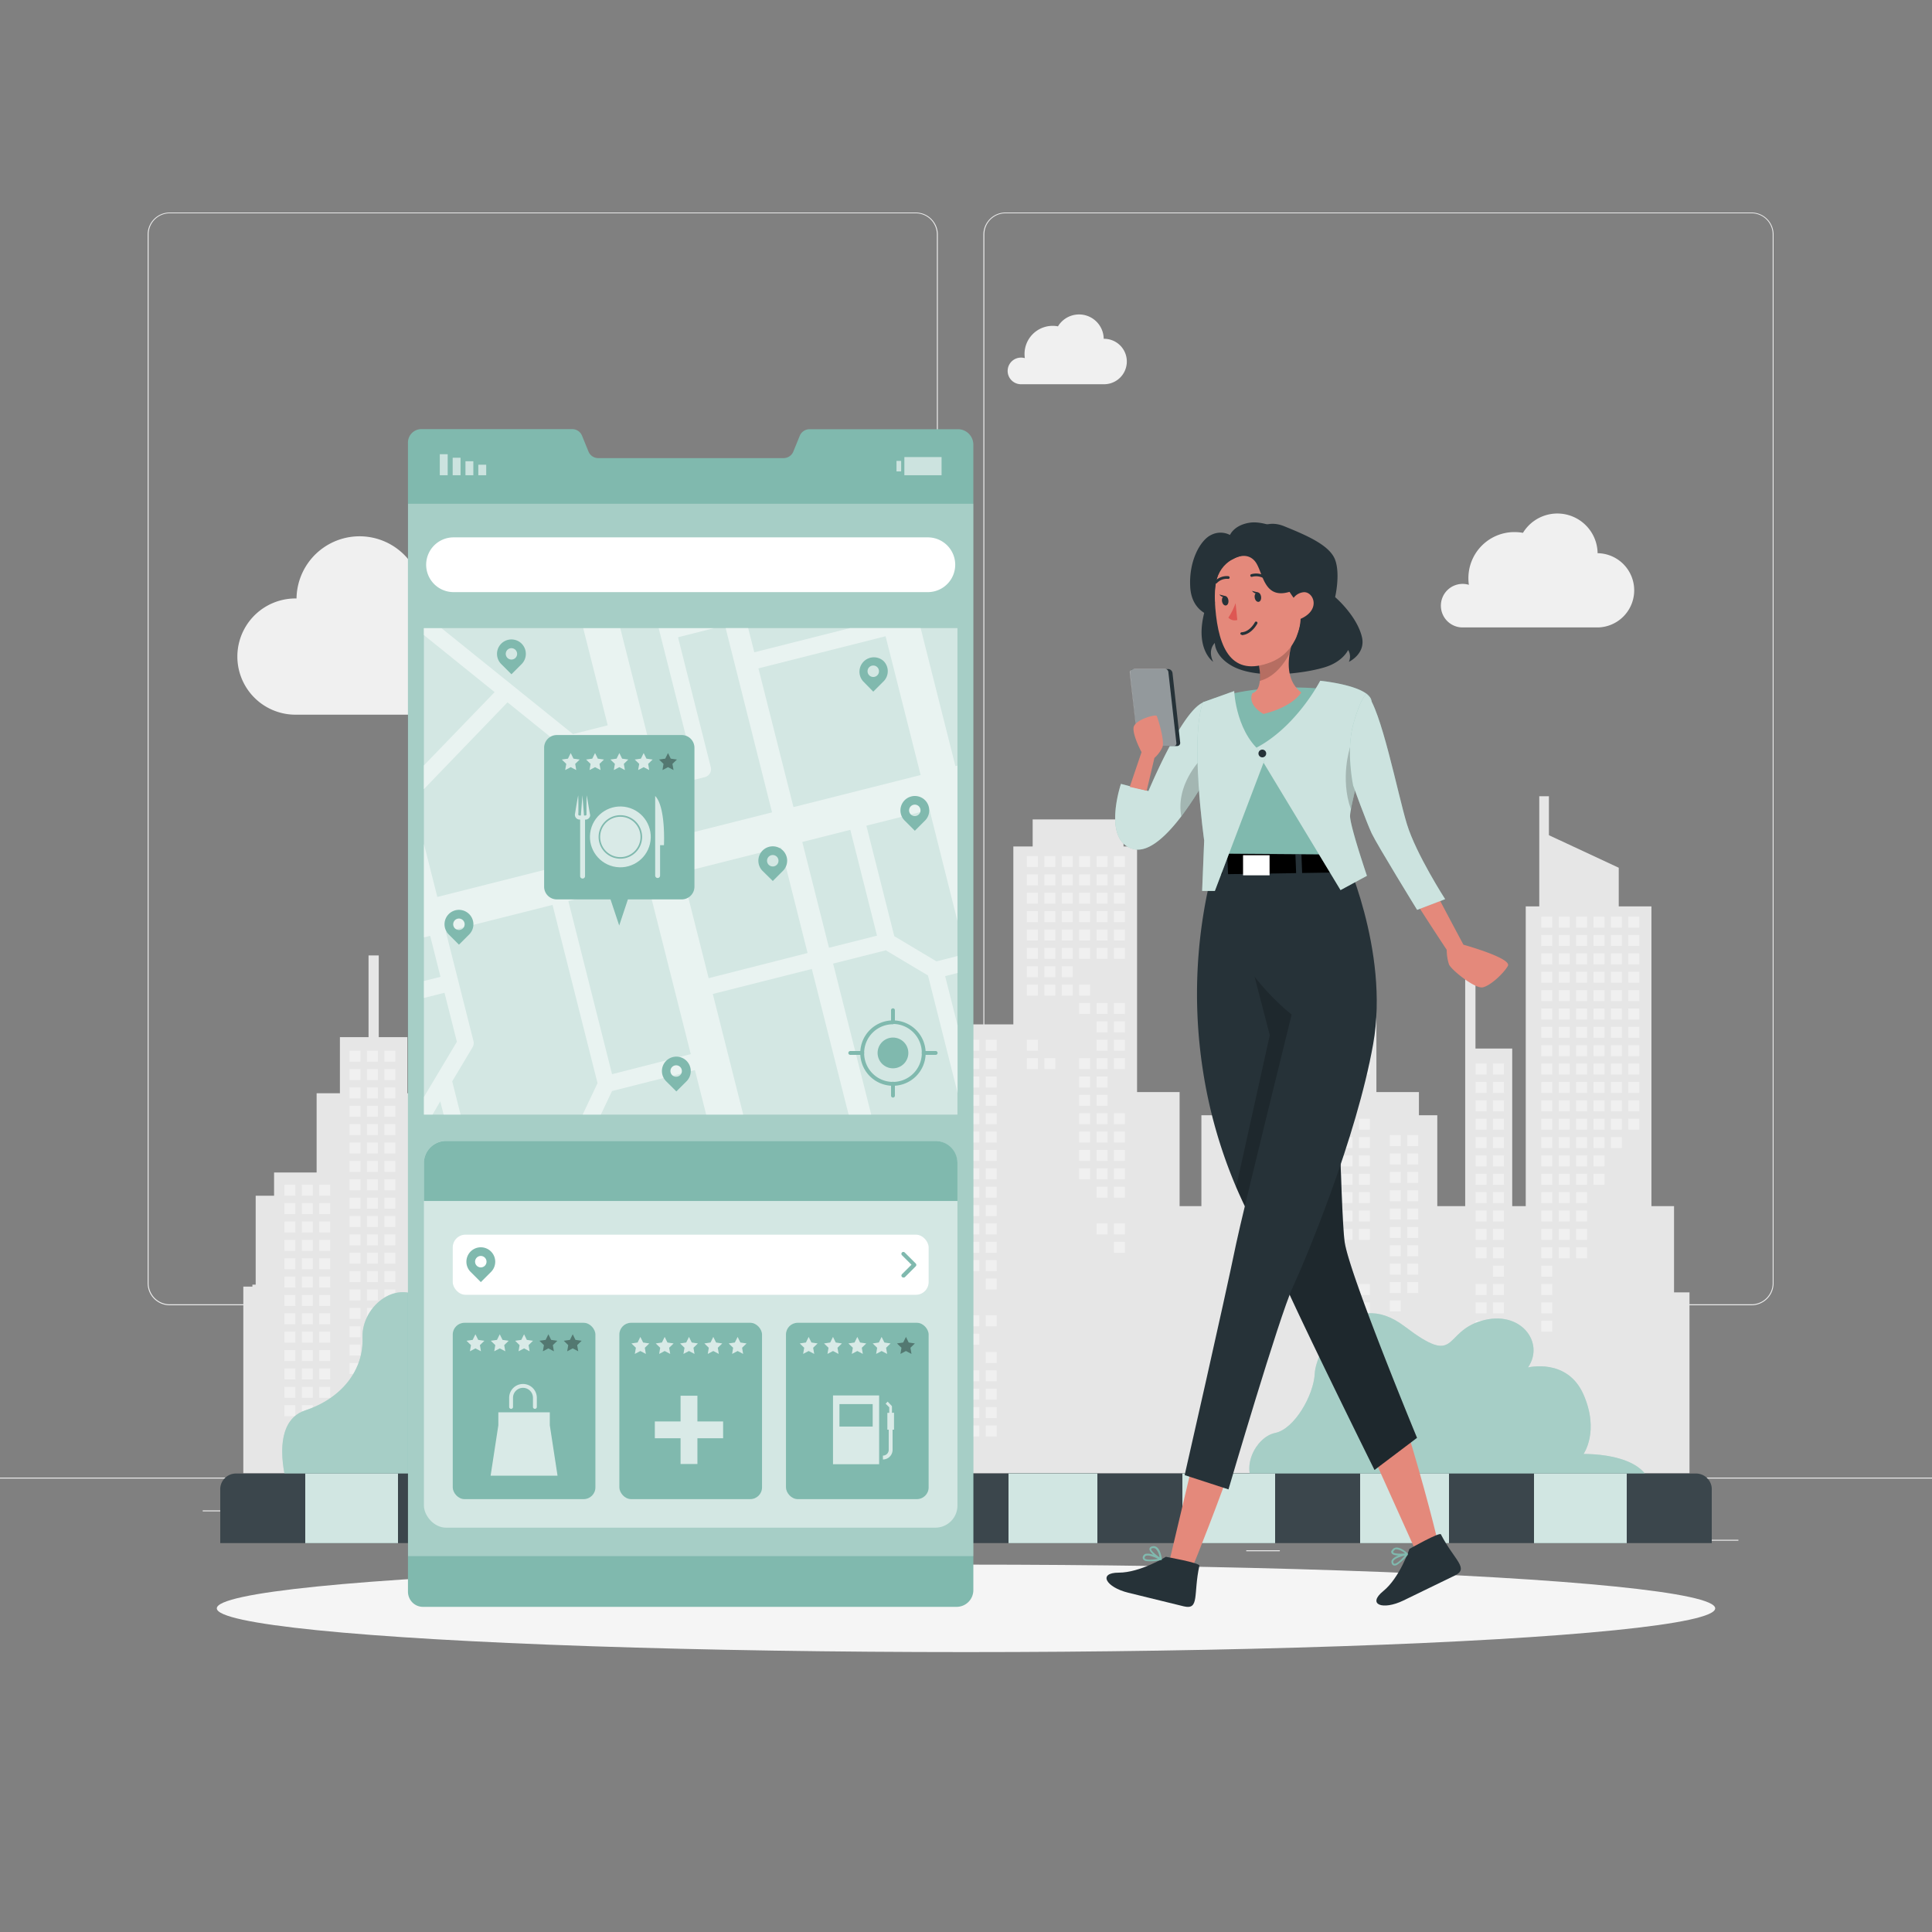 <svg xmlns="http://www.w3.org/2000/svg" viewBox="0 0 500 500"><rect x="0" y="0" width="500" height="500" fill="#808080" stroke="none"/><g id="freepik--background-complete--inject-200"><rect y="382.4" width="500" height="0.25" style="fill:#ebebeb"></rect><rect x="416.78" y="398.49" width="33.12" height="0.25" style="fill:#ebebeb"></rect><rect x="322.53" y="401.21" width="8.69" height="0.25" style="fill:#ebebeb"></rect><rect x="396.59" y="389.21" width="19.19" height="0.25" style="fill:#ebebeb"></rect><rect x="52.46" y="390.89" width="43.19" height="0.25" style="fill:#ebebeb"></rect><rect x="104.56" y="390.89" width="6.33" height="0.25" style="fill:#ebebeb"></rect><rect x="131.47" y="395.11" width="93.68" height="0.25" style="fill:#ebebeb"></rect><path d="M237,337.8H43.91a5.71,5.71,0,0,1-5.7-5.71V60.66A5.71,5.71,0,0,1,43.91,55H237a5.71,5.71,0,0,1,5.71,5.71V332.09A5.71,5.71,0,0,1,237,337.8ZM43.91,55.2a5.46,5.46,0,0,0-5.45,5.46V332.09a5.46,5.46,0,0,0,5.45,5.46H237a5.47,5.47,0,0,0,5.46-5.46V60.66A5.47,5.47,0,0,0,237,55.2Z" style="fill:#ebebeb"></path><path d="M453.31,337.8H260.21a5.72,5.72,0,0,1-5.71-5.71V60.66A5.72,5.72,0,0,1,260.21,55h193.1A5.71,5.71,0,0,1,459,60.66V332.09A5.71,5.71,0,0,1,453.31,337.8ZM260.21,55.2a5.47,5.47,0,0,0-5.46,5.46V332.09a5.47,5.47,0,0,0,5.46,5.46h193.1a5.47,5.47,0,0,0,5.46-5.46V60.66a5.47,5.47,0,0,0-5.46-5.46Z" style="fill:#ebebeb"></path><polygon points="437.24 381.28 437.24 334.46 433.24 334.46 433.24 312.15 427.39 312.15 427.39 234.58 418.93 234.58 418.93 224.57 400.86 216.15 400.86 206.06 398.36 206.06 398.36 234.58 394.86 234.58 394.86 312.15 391.36 312.15 391.36 271.36 381.85 271.36 381.85 250.34 379.19 250.34 379.19 312.15 371.97 312.15 371.97 288.63 367.22 288.63 367.22 282.62 356.21 282.62 356.21 262.1 350.18 262.1 350.18 247.59 342.77 247.59 342.77 226.45 340.12 226.45 340.12 247.59 332.71 247.59 332.71 262.1 326.68 262.1 326.68 282.62 315.67 282.62 315.67 288.63 310.92 288.63 310.92 312.15 305.28 312.15 305.28 282.62 294.27 282.62 294.27 219.07 290.77 219.07 290.77 212.06 267.25 212.06 267.25 219.07 262.25 219.07 262.25 265.11 242.23 265.11 242.23 269.61 234.72 269.61 234.72 273.11 242.23 273.11 242.23 291.13 221.21 291.13 221.21 231.08 216.71 231.08 216.71 218.32 206.95 218.32 206.95 173.03 204.2 173.03 204.2 218.32 197.19 218.32 197.19 231.08 156.12 231.08 156.12 226.88 153.61 226.88 153.61 255.4 150.11 255.4 150.11 255.9 148.01 255.9 148.01 284.43 144.5 284.43 144.5 292.18 137.1 292.18 137.1 271.17 134.45 271.17 134.45 321.21 131.49 321.21 131.49 300.19 128.84 300.19 128.84 332.97 127.23 332.97 127.23 309.45 122.47 309.45 122.47 303.44 111.46 303.44 111.46 282.93 105.43 282.93 105.43 268.41 98.02 268.41 98.02 247.27 95.38 247.27 95.38 268.41 87.97 268.41 87.97 282.93 81.94 282.93 81.94 303.44 70.93 303.44 70.93 309.45 66.17 309.45 66.17 332.47 65.32 332.47 65.32 332.97 62.97 332.97 62.97 381.28 437.24 381.28" style="fill:#e6e6e6"></polygon><rect x="179.03" y="233.88" width="2.84" height="2.84" style="fill:#f0f0f0"></rect><rect x="179.03" y="238.64" width="2.84" height="2.84" style="fill:#f0f0f0"></rect><rect x="179.03" y="257.65" width="2.84" height="2.84" style="fill:#f0f0f0"></rect><rect x="179.03" y="262.41" width="2.84" height="2.84" style="fill:#f0f0f0"></rect><rect x="179.03" y="267.16" width="2.84" height="2.84" style="fill:#f0f0f0"></rect><rect x="179.03" y="281.42" width="2.84" height="2.84" style="fill:#f0f0f0"></rect><rect x="179.03" y="286.18" width="2.84" height="2.84" style="fill:#f0f0f0"></rect><rect x="183.54" y="252.9" width="2.84" height="2.84" style="fill:#f0f0f0"></rect><rect x="183.54" y="257.65" width="2.84" height="2.84" style="fill:#f0f0f0"></rect><rect x="183.54" y="262.41" width="2.84" height="2.84" style="fill:#f0f0f0"></rect><rect x="183.54" y="267.16" width="2.84" height="2.84" style="fill:#f0f0f0"></rect><rect x="183.54" y="271.92" width="2.84" height="2.84" style="fill:#f0f0f0"></rect><rect x="183.54" y="281.42" width="2.84" height="2.84" style="fill:#f0f0f0"></rect><rect x="183.54" y="286.18" width="2.84" height="2.84" style="fill:#f0f0f0"></rect><rect x="188.04" y="233.88" width="2.84" height="2.84" style="fill:#f0f0f0"></rect><rect x="188.04" y="238.64" width="2.84" height="2.84" style="fill:#f0f0f0"></rect><rect x="188.04" y="243.39" width="2.84" height="2.84" style="fill:#f0f0f0"></rect><rect x="188.04" y="248.15" width="2.84" height="2.84" style="fill:#f0f0f0"></rect><rect x="188.04" y="252.9" width="2.84" height="2.84" style="fill:#f0f0f0"></rect><rect x="188.04" y="257.65" width="2.84" height="2.84" style="fill:#f0f0f0"></rect><rect x="188.04" y="262.41" width="2.84" height="2.84" style="fill:#f0f0f0"></rect><rect x="188.04" y="267.16" width="2.84" height="2.84" style="fill:#f0f0f0"></rect><rect x="188.04" y="271.92" width="2.84" height="2.84" style="fill:#f0f0f0"></rect><rect x="188.04" y="276.67" width="2.84" height="2.84" style="fill:#f0f0f0"></rect><rect x="188.04" y="286.18" width="2.84" height="2.84" style="fill:#f0f0f0"></rect><rect x="192.55" y="233.88" width="2.84" height="2.84" style="fill:#f0f0f0"></rect><rect x="192.55" y="238.64" width="2.84" height="2.84" style="fill:#f0f0f0"></rect><rect x="192.55" y="243.39" width="2.84" height="2.84" style="fill:#f0f0f0"></rect><rect x="192.55" y="248.15" width="2.84" height="2.84" style="fill:#f0f0f0"></rect><rect x="192.55" y="252.9" width="2.84" height="2.84" style="fill:#f0f0f0"></rect><rect x="192.55" y="257.65" width="2.84" height="2.84" style="fill:#f0f0f0"></rect><rect x="192.55" y="262.41" width="2.84" height="2.84" style="fill:#f0f0f0"></rect><rect x="192.55" y="305.19" width="2.84" height="2.84" style="fill:#f0f0f0"></rect><rect x="197.05" y="233.88" width="2.84" height="2.84" style="fill:#f0f0f0"></rect><rect x="197.05" y="238.64" width="2.84" height="2.84" style="fill:#f0f0f0"></rect><rect x="197.05" y="243.39" width="2.84" height="2.84" style="fill:#f0f0f0"></rect><rect x="197.05" y="248.15" width="2.84" height="2.84" style="fill:#f0f0f0"></rect><rect x="197.05" y="252.9" width="2.84" height="2.84" style="fill:#f0f0f0"></rect><rect x="197.05" y="257.65" width="2.84" height="2.84" style="fill:#f0f0f0"></rect><rect x="197.05" y="262.41" width="2.84" height="2.84" style="fill:#f0f0f0"></rect><rect x="197.05" y="267.16" width="2.84" height="2.84" style="fill:#f0f0f0"></rect><rect x="197.05" y="295.69" width="2.84" height="2.84" style="fill:#f0f0f0"></rect><rect x="197.05" y="300.44" width="2.84" height="2.84" style="fill:#f0f0f0"></rect><rect x="197.05" y="305.19" width="2.84" height="2.84" style="fill:#f0f0f0"></rect><rect x="197.05" y="309.95" width="2.84" height="2.84" style="fill:#f0f0f0"></rect><rect x="197.05" y="328.96" width="2.84" height="2.84" style="fill:#f0f0f0"></rect><rect x="201.55" y="233.88" width="2.84" height="2.84" style="fill:#f0f0f0"></rect><rect x="201.55" y="238.64" width="2.84" height="2.84" style="fill:#f0f0f0"></rect><rect x="201.55" y="243.39" width="2.84" height="2.84" style="fill:#f0f0f0"></rect><rect x="201.55" y="248.15" width="2.84" height="2.84" style="fill:#f0f0f0"></rect><rect x="201.55" y="252.9" width="2.84" height="2.84" style="fill:#f0f0f0"></rect><rect x="201.55" y="257.65" width="2.84" height="2.84" style="fill:#f0f0f0"></rect><rect x="201.55" y="262.41" width="2.84" height="2.84" style="fill:#f0f0f0"></rect><rect x="201.55" y="267.16" width="2.84" height="2.84" style="fill:#f0f0f0"></rect><rect x="201.55" y="271.92" width="2.84" height="2.84" style="fill:#f0f0f0"></rect><rect x="201.55" y="276.67" width="2.84" height="2.84" style="fill:#f0f0f0"></rect><rect x="201.55" y="290.93" width="2.84" height="2.84" style="fill:#f0f0f0"></rect><rect x="201.55" y="295.69" width="2.84" height="2.84" style="fill:#f0f0f0"></rect><rect x="201.55" y="300.44" width="2.84" height="2.84" style="fill:#f0f0f0"></rect><rect x="201.55" y="305.19" width="2.84" height="2.84" style="fill:#f0f0f0"></rect><rect x="201.55" y="309.95" width="2.84" height="2.84" style="fill:#f0f0f0"></rect><rect x="201.55" y="328.96" width="2.84" height="2.84" style="fill:#f0f0f0"></rect><rect x="206.06" y="233.88" width="2.84" height="2.84" style="fill:#f0f0f0"></rect><rect x="206.06" y="238.64" width="2.84" height="2.84" style="fill:#f0f0f0"></rect><rect x="206.06" y="243.39" width="2.84" height="2.84" style="fill:#f0f0f0"></rect><rect x="206.06" y="248.15" width="2.84" height="2.84" style="fill:#f0f0f0"></rect><rect x="206.06" y="252.9" width="2.84" height="2.84" style="fill:#f0f0f0"></rect><rect x="206.06" y="257.65" width="2.84" height="2.84" style="fill:#f0f0f0"></rect><rect x="206.06" y="262.41" width="2.84" height="2.84" style="fill:#f0f0f0"></rect><rect x="206.06" y="267.16" width="2.84" height="2.84" style="fill:#f0f0f0"></rect><rect x="206.06" y="271.92" width="2.84" height="2.84" style="fill:#f0f0f0"></rect><rect x="206.06" y="276.67" width="2.84" height="2.84" style="fill:#f0f0f0"></rect><rect x="206.06" y="281.42" width="2.84" height="2.84" style="fill:#f0f0f0"></rect><rect x="206.06" y="286.18" width="2.84" height="2.84" style="fill:#f0f0f0"></rect><rect x="206.06" y="290.93" width="2.84" height="2.84" style="fill:#f0f0f0"></rect><rect x="206.06" y="295.69" width="2.84" height="2.84" style="fill:#f0f0f0"></rect><rect x="206.06" y="300.44" width="2.84" height="2.84" style="fill:#f0f0f0"></rect><rect x="206.06" y="305.19" width="2.84" height="2.84" style="fill:#f0f0f0"></rect><rect x="206.06" y="309.95" width="2.84" height="2.84" style="fill:#f0f0f0"></rect><rect x="206.06" y="314.7" width="2.84" height="2.84" style="fill:#f0f0f0"></rect><rect x="210.56" y="233.88" width="2.84" height="2.84" style="fill:#f0f0f0"></rect><rect x="210.56" y="238.64" width="2.84" height="2.84" style="fill:#f0f0f0"></rect><rect x="210.56" y="243.39" width="2.84" height="2.84" style="fill:#f0f0f0"></rect><rect x="210.56" y="248.15" width="2.84" height="2.84" style="fill:#f0f0f0"></rect><rect x="210.56" y="252.9" width="2.84" height="2.84" style="fill:#f0f0f0"></rect><rect x="210.56" y="257.65" width="2.84" height="2.84" style="fill:#f0f0f0"></rect><rect x="210.56" y="262.41" width="2.84" height="2.84" style="fill:#f0f0f0"></rect><rect x="210.56" y="267.16" width="2.84" height="2.84" style="fill:#f0f0f0"></rect><rect x="210.56" y="271.92" width="2.84" height="2.84" style="fill:#f0f0f0"></rect><rect x="210.56" y="276.67" width="2.84" height="2.84" style="fill:#f0f0f0"></rect><rect x="210.56" y="290.93" width="2.84" height="2.84" style="fill:#f0f0f0"></rect><rect x="210.56" y="295.69" width="2.84" height="2.84" style="fill:#f0f0f0"></rect><rect x="210.56" y="300.44" width="2.84" height="2.84" style="fill:#f0f0f0"></rect><rect x="210.56" y="305.19" width="2.84" height="2.84" style="fill:#f0f0f0"></rect><rect x="215.06" y="233.88" width="2.84" height="2.84" style="fill:#f0f0f0"></rect><rect x="215.06" y="238.64" width="2.84" height="2.84" style="fill:#f0f0f0"></rect><rect x="215.06" y="243.39" width="2.84" height="2.84" style="fill:#f0f0f0"></rect><rect x="215.06" y="248.15" width="2.84" height="2.84" style="fill:#f0f0f0"></rect><rect x="215.06" y="252.9" width="2.84" height="2.84" style="fill:#f0f0f0"></rect><rect x="215.06" y="257.65" width="2.84" height="2.84" style="fill:#f0f0f0"></rect><rect x="215.06" y="262.41" width="2.84" height="2.84" style="fill:#f0f0f0"></rect><rect x="215.06" y="267.16" width="2.84" height="2.84" style="fill:#f0f0f0"></rect><rect x="215.06" y="271.92" width="2.84" height="2.84" style="fill:#f0f0f0"></rect><rect x="215.06" y="276.67" width="2.84" height="2.84" style="fill:#f0f0f0"></rect><rect x="215.06" y="290.93" width="2.84" height="2.84" style="fill:#f0f0f0"></rect><rect x="215.06" y="295.69" width="2.84" height="2.84" style="fill:#f0f0f0"></rect><rect x="215.06" y="300.44" width="2.84" height="2.84" style="fill:#f0f0f0"></rect><rect x="265.77" y="221.54" width="2.84" height="2.84" style="fill:#f0f0f0"></rect><rect x="265.77" y="226.29" width="2.84" height="2.84" style="fill:#f0f0f0"></rect><rect x="265.77" y="231.05" width="2.84" height="2.84" style="fill:#f0f0f0"></rect><rect x="265.77" y="235.8" width="2.84" height="2.84" style="fill:#f0f0f0"></rect><rect x="265.77" y="240.56" width="2.84" height="2.84" style="fill:#f0f0f0"></rect><rect x="265.77" y="245.31" width="2.84" height="2.84" style="fill:#f0f0f0"></rect><rect x="265.77" y="250.06" width="2.84" height="2.84" style="fill:#f0f0f0"></rect><rect x="265.77" y="254.82" width="2.84" height="2.84" style="fill:#f0f0f0"></rect><rect x="265.77" y="269.08" width="2.84" height="2.84" style="fill:#f0f0f0"></rect><rect x="265.77" y="273.83" width="2.84" height="2.84" style="fill:#f0f0f0"></rect><rect x="270.28" y="221.54" width="2.84" height="2.84" style="fill:#f0f0f0"></rect><rect x="270.28" y="226.29" width="2.84" height="2.84" style="fill:#f0f0f0"></rect><rect x="270.28" y="231.05" width="2.84" height="2.84" style="fill:#f0f0f0"></rect><rect x="270.28" y="235.8" width="2.84" height="2.84" style="fill:#f0f0f0"></rect><rect x="270.28" y="240.56" width="2.84" height="2.84" style="fill:#f0f0f0"></rect><rect x="270.28" y="245.31" width="2.84" height="2.84" style="fill:#f0f0f0"></rect><rect x="270.28" y="250.06" width="2.84" height="2.84" style="fill:#f0f0f0"></rect><rect x="270.28" y="254.82" width="2.84" height="2.84" style="fill:#f0f0f0"></rect><rect x="270.28" y="273.83" width="2.84" height="2.84" style="fill:#f0f0f0"></rect><rect x="274.78" y="221.54" width="2.84" height="2.84" style="fill:#f0f0f0"></rect><rect x="274.78" y="226.29" width="2.84" height="2.84" style="fill:#f0f0f0"></rect><rect x="274.78" y="231.05" width="2.84" height="2.84" style="fill:#f0f0f0"></rect><rect x="274.78" y="235.8" width="2.84" height="2.84" style="fill:#f0f0f0"></rect><rect x="274.78" y="240.56" width="2.84" height="2.84" style="fill:#f0f0f0"></rect><rect x="274.78" y="245.31" width="2.84" height="2.84" style="fill:#f0f0f0"></rect><rect x="274.78" y="250.06" width="2.84" height="2.84" style="fill:#f0f0f0"></rect><rect x="274.78" y="254.82" width="2.84" height="2.84" style="fill:#f0f0f0"></rect><rect x="279.29" y="221.54" width="2.84" height="2.84" style="fill:#f0f0f0"></rect><rect x="279.29" y="226.29" width="2.84" height="2.84" style="fill:#f0f0f0"></rect><rect x="279.29" y="231.05" width="2.84" height="2.84" style="fill:#f0f0f0"></rect><rect x="279.29" y="235.8" width="2.84" height="2.84" style="fill:#f0f0f0"></rect><rect x="279.29" y="240.56" width="2.84" height="2.84" style="fill:#f0f0f0"></rect><rect x="279.29" y="245.31" width="2.84" height="2.84" style="fill:#f0f0f0"></rect><rect x="279.29" y="254.82" width="2.84" height="2.84" style="fill:#f0f0f0"></rect><rect x="279.29" y="259.57" width="2.84" height="2.84" style="fill:#f0f0f0"></rect><rect x="279.29" y="273.83" width="2.84" height="2.84" style="fill:#f0f0f0"></rect><rect x="279.29" y="278.59" width="2.84" height="2.84" style="fill:#f0f0f0"></rect><rect x="279.29" y="283.34" width="2.84" height="2.84" style="fill:#f0f0f0"></rect><rect x="279.29" y="288.1" width="2.84" height="2.84" style="fill:#f0f0f0"></rect><rect x="279.29" y="292.85" width="2.84" height="2.84" style="fill:#f0f0f0"></rect><rect x="279.29" y="297.6" width="2.84" height="2.84" style="fill:#f0f0f0"></rect><rect x="279.29" y="302.36" width="2.84" height="2.84" style="fill:#f0f0f0"></rect><rect x="283.79" y="221.54" width="2.84" height="2.84" style="fill:#f0f0f0"></rect><rect x="283.79" y="226.29" width="2.84" height="2.84" style="fill:#f0f0f0"></rect><rect x="283.79" y="231.05" width="2.84" height="2.84" style="fill:#f0f0f0"></rect><rect x="283.79" y="235.8" width="2.84" height="2.84" style="fill:#f0f0f0"></rect><rect x="283.79" y="240.56" width="2.84" height="2.84" style="fill:#f0f0f0"></rect><rect x="283.79" y="245.31" width="2.84" height="2.84" style="fill:#f0f0f0"></rect><rect x="283.79" y="259.57" width="2.84" height="2.84" style="fill:#f0f0f0"></rect><rect x="283.79" y="264.33" width="2.84" height="2.84" style="fill:#f0f0f0"></rect><rect x="283.79" y="269.08" width="2.84" height="2.84" style="fill:#f0f0f0"></rect><rect x="283.79" y="273.83" width="2.84" height="2.84" style="fill:#f0f0f0"></rect><rect x="283.79" y="278.59" width="2.84" height="2.84" style="fill:#f0f0f0"></rect><rect x="283.79" y="283.34" width="2.84" height="2.84" style="fill:#f0f0f0"></rect><rect x="283.79" y="288.1" width="2.84" height="2.84" style="fill:#f0f0f0"></rect><rect x="283.79" y="292.85" width="2.84" height="2.84" style="fill:#f0f0f0"></rect><rect x="283.79" y="297.6" width="2.84" height="2.84" style="fill:#f0f0f0"></rect><rect x="283.79" y="302.36" width="2.84" height="2.84" style="fill:#f0f0f0"></rect><rect x="283.79" y="307.11" width="2.84" height="2.84" style="fill:#f0f0f0"></rect><rect x="283.79" y="316.62" width="2.84" height="2.84" style="fill:#f0f0f0"></rect><rect x="288.29" y="221.54" width="2.84" height="2.84" style="fill:#f0f0f0"></rect><rect x="288.29" y="226.29" width="2.84" height="2.84" style="fill:#f0f0f0"></rect><rect x="288.29" y="231.05" width="2.84" height="2.84" style="fill:#f0f0f0"></rect><rect x="288.29" y="235.8" width="2.84" height="2.84" style="fill:#f0f0f0"></rect><rect x="288.29" y="240.56" width="2.84" height="2.84" style="fill:#f0f0f0"></rect><rect x="288.29" y="245.31" width="2.84" height="2.84" style="fill:#f0f0f0"></rect><rect x="288.29" y="259.57" width="2.84" height="2.84" style="fill:#f0f0f0"></rect><rect x="288.29" y="264.33" width="2.84" height="2.84" style="fill:#f0f0f0"></rect><rect x="288.29" y="269.08" width="2.84" height="2.84" style="fill:#f0f0f0"></rect><rect x="288.29" y="273.83" width="2.84" height="2.84" style="fill:#f0f0f0"></rect><rect x="288.29" y="288.1" width="2.84" height="2.84" style="fill:#f0f0f0"></rect><rect x="288.29" y="292.85" width="2.84" height="2.84" style="fill:#f0f0f0"></rect><rect x="288.29" y="297.6" width="2.84" height="2.84" style="fill:#f0f0f0"></rect><rect x="288.29" y="302.36" width="2.84" height="2.84" style="fill:#f0f0f0"></rect><rect x="288.29" y="307.11" width="2.84" height="2.84" style="fill:#f0f0f0"></rect><rect x="288.29" y="316.62" width="2.84" height="2.84" style="fill:#f0f0f0"></rect><rect x="288.29" y="321.38" width="2.84" height="2.84" style="fill:#f0f0f0"></rect><rect x="329.16" y="265.74" width="2.84" height="2.84" style="fill:#f0f0f0"></rect><rect x="329.16" y="270.5" width="2.84" height="2.84" style="fill:#f0f0f0"></rect><rect x="329.16" y="275.25" width="2.84" height="2.84" style="fill:#f0f0f0"></rect><rect x="329.16" y="280.01" width="2.84" height="2.84" style="fill:#f0f0f0"></rect><rect x="329.16" y="284.76" width="2.84" height="2.84" style="fill:#f0f0f0"></rect><rect x="329.16" y="289.51" width="2.84" height="2.84" style="fill:#f0f0f0"></rect><rect x="329.16" y="294.27" width="2.84" height="2.84" style="fill:#f0f0f0"></rect><rect x="329.16" y="308.53" width="2.84" height="2.84" style="fill:#f0f0f0"></rect><rect x="329.16" y="313.28" width="2.84" height="2.84" style="fill:#f0f0f0"></rect><rect x="329.16" y="318.04" width="2.84" height="2.84" style="fill:#f0f0f0"></rect><rect x="333.67" y="265.74" width="2.84" height="2.84" style="fill:#f0f0f0"></rect><rect x="333.67" y="270.5" width="2.84" height="2.84" style="fill:#f0f0f0"></rect><rect x="333.67" y="275.25" width="2.84" height="2.84" style="fill:#f0f0f0"></rect><rect x="333.67" y="280.01" width="2.84" height="2.84" style="fill:#f0f0f0"></rect><rect x="333.67" y="284.76" width="2.84" height="2.84" style="fill:#f0f0f0"></rect><rect x="333.67" y="289.51" width="2.84" height="2.84" style="fill:#f0f0f0"></rect><rect x="333.67" y="294.27" width="2.84" height="2.84" style="fill:#f0f0f0"></rect><rect x="338.17" y="265.74" width="2.84" height="2.84" style="fill:#f0f0f0"></rect><rect x="338.17" y="270.5" width="2.84" height="2.84" style="fill:#f0f0f0"></rect><rect x="338.17" y="275.25" width="2.84" height="2.84" style="fill:#f0f0f0"></rect><rect x="338.17" y="280.01" width="2.84" height="2.84" style="fill:#f0f0f0"></rect><rect x="338.17" y="284.76" width="2.84" height="2.84" style="fill:#f0f0f0"></rect><rect x="338.17" y="289.51" width="2.84" height="2.84" style="fill:#f0f0f0"></rect><rect x="338.17" y="294.27" width="2.84" height="2.84" style="fill:#f0f0f0"></rect><rect x="342.67" y="265.74" width="2.84" height="2.84" style="fill:#f0f0f0"></rect><rect x="342.67" y="270.5" width="2.84" height="2.84" style="fill:#f0f0f0"></rect><rect x="342.67" y="275.25" width="2.84" height="2.84" style="fill:#f0f0f0"></rect><rect x="342.67" y="280.01" width="2.84" height="2.84" style="fill:#f0f0f0"></rect><rect x="342.67" y="284.76" width="2.84" height="2.84" style="fill:#f0f0f0"></rect><rect x="342.67" y="289.51" width="2.84" height="2.84" style="fill:#f0f0f0"></rect><rect x="342.67" y="294.27" width="2.84" height="2.84" style="fill:#f0f0f0"></rect><rect x="342.67" y="299.02" width="2.84" height="2.84" style="fill:#f0f0f0"></rect><rect x="342.67" y="303.78" width="2.84" height="2.84" style="fill:#f0f0f0"></rect><rect x="342.67" y="308.53" width="2.84" height="2.84" style="fill:#f0f0f0"></rect><rect x="342.67" y="313.28" width="2.84" height="2.84" style="fill:#f0f0f0"></rect><rect x="347.18" y="265.74" width="2.84" height="2.84" style="fill:#f0f0f0"></rect><rect x="347.18" y="270.5" width="2.84" height="2.84" style="fill:#f0f0f0"></rect><rect x="347.18" y="275.25" width="2.84" height="2.84" style="fill:#f0f0f0"></rect><rect x="347.18" y="280.01" width="2.84" height="2.84" style="fill:#f0f0f0"></rect><rect x="347.18" y="284.76" width="2.84" height="2.84" style="fill:#f0f0f0"></rect><rect x="347.18" y="289.51" width="2.84" height="2.84" style="fill:#f0f0f0"></rect><rect x="347.18" y="294.27" width="2.84" height="2.84" style="fill:#f0f0f0"></rect><rect x="347.18" y="299.02" width="2.84" height="2.84" style="fill:#f0f0f0"></rect><rect x="347.18" y="303.78" width="2.84" height="2.84" style="fill:#f0f0f0"></rect><rect x="347.18" y="308.53" width="2.84" height="2.84" style="fill:#f0f0f0"></rect><rect x="347.18" y="313.28" width="2.84" height="2.84" style="fill:#f0f0f0"></rect><rect x="347.18" y="318.04" width="2.84" height="2.84" style="fill:#f0f0f0"></rect><rect x="347.18" y="332.3" width="2.84" height="2.84" style="fill:#f0f0f0"></rect><rect x="347.18" y="337.06" width="2.84" height="2.84" style="fill:#f0f0f0"></rect><rect x="351.68" y="265.74" width="2.84" height="2.84" style="fill:#f0f0f0"></rect><rect x="351.68" y="270.5" width="2.84" height="2.84" style="fill:#f0f0f0"></rect><rect x="351.68" y="275.25" width="2.84" height="2.84" style="fill:#f0f0f0"></rect><rect x="351.68" y="289.51" width="2.84" height="2.84" style="fill:#f0f0f0"></rect><rect x="351.68" y="294.27" width="2.84" height="2.84" style="fill:#f0f0f0"></rect><rect x="351.68" y="299.02" width="2.84" height="2.84" style="fill:#f0f0f0"></rect><rect x="351.68" y="303.78" width="2.84" height="2.84" style="fill:#f0f0f0"></rect><rect x="351.68" y="308.53" width="2.84" height="2.84" style="fill:#f0f0f0"></rect><rect x="351.68" y="313.28" width="2.84" height="2.84" style="fill:#f0f0f0"></rect><rect x="351.68" y="318.04" width="2.84" height="2.84" style="fill:#f0f0f0"></rect><rect x="351.68" y="332.3" width="2.84" height="2.84" style="fill:#f0f0f0"></rect><rect x="351.68" y="337.06" width="2.84" height="2.84" style="fill:#f0f0f0"></rect><rect x="351.68" y="341.81" width="2.84" height="2.84" style="fill:#f0f0f0"></rect><rect x="398.89" y="237.22" width="2.84" height="2.84" style="fill:#f0f0f0"></rect><rect x="398.89" y="241.97" width="2.84" height="2.84" style="fill:#f0f0f0"></rect><rect x="398.89" y="246.73" width="2.84" height="2.84" style="fill:#f0f0f0"></rect><rect x="398.89" y="251.48" width="2.84" height="2.84" style="fill:#f0f0f0"></rect><rect x="398.89" y="256.24" width="2.84" height="2.84" style="fill:#f0f0f0"></rect><rect x="398.89" y="260.99" width="2.84" height="2.84" style="fill:#f0f0f0"></rect><rect x="398.89" y="265.74" width="2.84" height="2.84" style="fill:#f0f0f0"></rect><rect x="398.89" y="270.5" width="2.84" height="2.84" style="fill:#f0f0f0"></rect><rect x="398.89" y="275.25" width="2.84" height="2.84" style="fill:#f0f0f0"></rect><rect x="398.89" y="280.01" width="2.84" height="2.84" style="fill:#f0f0f0"></rect><rect x="398.89" y="284.76" width="2.84" height="2.84" style="fill:#f0f0f0"></rect><rect x="398.89" y="289.51" width="2.84" height="2.84" style="fill:#f0f0f0"></rect><rect x="398.89" y="294.27" width="2.84" height="2.84" style="fill:#f0f0f0"></rect><rect x="398.89" y="299.02" width="2.84" height="2.84" style="fill:#f0f0f0"></rect><rect x="398.89" y="303.78" width="2.84" height="2.84" style="fill:#f0f0f0"></rect><rect x="398.89" y="308.53" width="2.84" height="2.84" style="fill:#f0f0f0"></rect><rect x="398.89" y="313.28" width="2.84" height="2.84" style="fill:#f0f0f0"></rect><rect x="398.89" y="318.04" width="2.84" height="2.84" style="fill:#f0f0f0"></rect><rect x="398.89" y="322.79" width="2.84" height="2.84" style="fill:#f0f0f0"></rect><rect x="398.89" y="327.55" width="2.84" height="2.84" style="fill:#f0f0f0"></rect><rect x="398.89" y="332.3" width="2.84" height="2.84" style="fill:#f0f0f0"></rect><rect x="398.89" y="337.06" width="2.84" height="2.84" style="fill:#f0f0f0"></rect><rect x="398.89" y="341.81" width="2.84" height="2.84" style="fill:#f0f0f0"></rect><rect x="403.39" y="237.22" width="2.84" height="2.84" style="fill:#f0f0f0"></rect><rect x="403.39" y="241.97" width="2.84" height="2.84" style="fill:#f0f0f0"></rect><rect x="403.39" y="246.73" width="2.84" height="2.84" style="fill:#f0f0f0"></rect><rect x="403.39" y="251.48" width="2.84" height="2.84" style="fill:#f0f0f0"></rect><rect x="403.39" y="256.24" width="2.84" height="2.84" style="fill:#f0f0f0"></rect><rect x="403.39" y="260.99" width="2.84" height="2.84" style="fill:#f0f0f0"></rect><rect x="403.39" y="265.74" width="2.84" height="2.84" style="fill:#f0f0f0"></rect><rect x="403.39" y="270.5" width="2.84" height="2.84" style="fill:#f0f0f0"></rect><rect x="403.39" y="275.25" width="2.84" height="2.84" style="fill:#f0f0f0"></rect><rect x="403.39" y="280.01" width="2.84" height="2.84" style="fill:#f0f0f0"></rect><rect x="403.39" y="284.76" width="2.84" height="2.84" style="fill:#f0f0f0"></rect><rect x="403.39" y="289.51" width="2.84" height="2.84" style="fill:#f0f0f0"></rect><rect x="403.39" y="294.27" width="2.84" height="2.84" style="fill:#f0f0f0"></rect><rect x="403.39" y="299.02" width="2.84" height="2.84" style="fill:#f0f0f0"></rect><rect x="403.39" y="303.78" width="2.84" height="2.84" style="fill:#f0f0f0"></rect><rect x="403.39" y="308.53" width="2.84" height="2.84" style="fill:#f0f0f0"></rect><rect x="403.39" y="313.28" width="2.84" height="2.84" style="fill:#f0f0f0"></rect><rect x="403.39" y="318.04" width="2.84" height="2.84" style="fill:#f0f0f0"></rect><rect x="403.39" y="322.79" width="2.84" height="2.84" style="fill:#f0f0f0"></rect><rect x="407.9" y="237.22" width="2.84" height="2.84" style="fill:#f0f0f0"></rect><rect x="407.9" y="241.97" width="2.84" height="2.84" style="fill:#f0f0f0"></rect><rect x="407.9" y="246.73" width="2.84" height="2.84" style="fill:#f0f0f0"></rect><rect x="407.9" y="251.48" width="2.84" height="2.84" style="fill:#f0f0f0"></rect><rect x="407.9" y="256.24" width="2.84" height="2.84" style="fill:#f0f0f0"></rect><rect x="407.9" y="260.99" width="2.84" height="2.84" style="fill:#f0f0f0"></rect><rect x="407.9" y="265.74" width="2.84" height="2.84" style="fill:#f0f0f0"></rect><rect x="407.9" y="270.5" width="2.84" height="2.84" style="fill:#f0f0f0"></rect><rect x="407.9" y="275.25" width="2.84" height="2.84" style="fill:#f0f0f0"></rect><rect x="407.9" y="280.01" width="2.84" height="2.84" style="fill:#f0f0f0"></rect><rect x="407.9" y="284.76" width="2.84" height="2.84" style="fill:#f0f0f0"></rect><rect x="407.9" y="289.51" width="2.84" height="2.84" style="fill:#f0f0f0"></rect><rect x="407.9" y="294.27" width="2.84" height="2.84" style="fill:#f0f0f0"></rect><rect x="407.9" y="299.02" width="2.84" height="2.84" style="fill:#f0f0f0"></rect><rect x="407.9" y="303.78" width="2.84" height="2.84" style="fill:#f0f0f0"></rect><rect x="407.9" y="308.53" width="2.84" height="2.84" style="fill:#f0f0f0"></rect><rect x="407.9" y="313.28" width="2.84" height="2.84" style="fill:#f0f0f0"></rect><rect x="407.9" y="318.04" width="2.84" height="2.84" style="fill:#f0f0f0"></rect><rect x="407.9" y="322.79" width="2.84" height="2.84" style="fill:#f0f0f0"></rect><rect x="412.4" y="237.22" width="2.84" height="2.84" style="fill:#f0f0f0"></rect><rect x="412.4" y="241.97" width="2.84" height="2.84" style="fill:#f0f0f0"></rect><rect x="412.4" y="246.73" width="2.84" height="2.84" style="fill:#f0f0f0"></rect><rect x="412.4" y="251.48" width="2.84" height="2.84" style="fill:#f0f0f0"></rect><rect x="412.4" y="256.24" width="2.84" height="2.84" style="fill:#f0f0f0"></rect><rect x="412.4" y="260.99" width="2.84" height="2.84" style="fill:#f0f0f0"></rect><rect x="412.4" y="265.74" width="2.84" height="2.84" style="fill:#f0f0f0"></rect><rect x="412.4" y="270.5" width="2.84" height="2.84" style="fill:#f0f0f0"></rect><rect x="412.4" y="275.25" width="2.84" height="2.84" style="fill:#f0f0f0"></rect><rect x="412.4" y="280.01" width="2.84" height="2.84" style="fill:#f0f0f0"></rect><rect x="412.4" y="284.76" width="2.84" height="2.84" style="fill:#f0f0f0"></rect><rect x="412.4" y="289.51" width="2.84" height="2.84" style="fill:#f0f0f0"></rect><rect x="412.4" y="294.27" width="2.84" height="2.84" style="fill:#f0f0f0"></rect><rect x="412.4" y="299.02" width="2.84" height="2.84" style="fill:#f0f0f0"></rect><rect x="412.4" y="303.78" width="2.84" height="2.84" style="fill:#f0f0f0"></rect><rect x="416.9" y="237.22" width="2.84" height="2.84" style="fill:#f0f0f0"></rect><rect x="416.9" y="241.97" width="2.84" height="2.84" style="fill:#f0f0f0"></rect><rect x="416.9" y="246.73" width="2.84" height="2.84" style="fill:#f0f0f0"></rect><rect x="416.9" y="251.48" width="2.84" height="2.84" style="fill:#f0f0f0"></rect><rect x="416.9" y="256.24" width="2.84" height="2.84" style="fill:#f0f0f0"></rect><rect x="416.9" y="260.99" width="2.84" height="2.84" style="fill:#f0f0f0"></rect><rect x="416.9" y="265.74" width="2.84" height="2.84" style="fill:#f0f0f0"></rect><rect x="416.9" y="270.5" width="2.84" height="2.84" style="fill:#f0f0f0"></rect><rect x="416.9" y="275.25" width="2.84" height="2.84" style="fill:#f0f0f0"></rect><rect x="416.9" y="280.01" width="2.84" height="2.84" style="fill:#f0f0f0"></rect><rect x="416.9" y="284.76" width="2.84" height="2.84" style="fill:#f0f0f0"></rect><rect x="416.9" y="289.51" width="2.84" height="2.84" style="fill:#f0f0f0"></rect><rect x="416.9" y="294.27" width="2.84" height="2.84" style="fill:#f0f0f0"></rect><rect x="421.41" y="237.22" width="2.84" height="2.84" style="fill:#f0f0f0"></rect><rect x="421.41" y="241.97" width="2.84" height="2.84" style="fill:#f0f0f0"></rect><rect x="421.41" y="246.73" width="2.84" height="2.84" style="fill:#f0f0f0"></rect><rect x="421.41" y="251.48" width="2.84" height="2.84" style="fill:#f0f0f0"></rect><rect x="421.41" y="256.24" width="2.84" height="2.84" style="fill:#f0f0f0"></rect><rect x="421.41" y="260.99" width="2.84" height="2.84" style="fill:#f0f0f0"></rect><rect x="421.41" y="265.74" width="2.84" height="2.84" style="fill:#f0f0f0"></rect><rect x="421.41" y="270.5" width="2.84" height="2.84" style="fill:#f0f0f0"></rect><rect x="421.41" y="275.25" width="2.84" height="2.84" style="fill:#f0f0f0"></rect><rect x="421.41" y="280.01" width="2.84" height="2.84" style="fill:#f0f0f0"></rect><rect x="421.41" y="284.76" width="2.84" height="2.84" style="fill:#f0f0f0"></rect><rect x="421.41" y="289.51" width="2.84" height="2.84" style="fill:#f0f0f0"></rect><rect x="90.46" y="271.92" width="2.84" height="2.84" style="fill:#f0f0f0"></rect><rect x="90.46" y="276.67" width="2.84" height="2.84" style="fill:#f0f0f0"></rect><rect x="90.46" y="281.42" width="2.84" height="2.84" style="fill:#f0f0f0"></rect><rect x="90.46" y="286.18" width="2.84" height="2.84" style="fill:#f0f0f0"></rect><rect x="90.46" y="290.93" width="2.84" height="2.84" style="fill:#f0f0f0"></rect><rect x="90.46" y="295.69" width="2.84" height="2.84" style="fill:#f0f0f0"></rect><rect x="90.46" y="300.44" width="2.84" height="2.84" style="fill:#f0f0f0"></rect><rect x="90.46" y="305.19" width="2.84" height="2.84" style="fill:#f0f0f0"></rect><rect x="90.46" y="309.95" width="2.84" height="2.84" style="fill:#f0f0f0"></rect><rect x="90.46" y="314.7" width="2.84" height="2.84" style="fill:#f0f0f0"></rect><rect x="90.46" y="319.46" width="2.84" height="2.84" style="fill:#f0f0f0"></rect><rect x="90.46" y="324.21" width="2.84" height="2.84" style="fill:#f0f0f0"></rect><rect x="90.46" y="328.96" width="2.84" height="2.84" style="fill:#f0f0f0"></rect><rect x="90.46" y="333.72" width="2.84" height="2.84" style="fill:#f0f0f0"></rect><rect x="90.46" y="338.47" width="2.84" height="2.84" style="fill:#f0f0f0"></rect><rect x="90.46" y="343.23" width="2.84" height="2.84" style="fill:#f0f0f0"></rect><rect x="90.46" y="347.98" width="2.84" height="2.84" style="fill:#f0f0f0"></rect><rect x="90.46" y="352.74" width="2.84" height="2.84" style="fill:#f0f0f0"></rect><rect x="90.46" y="357.49" width="2.84" height="2.84" style="fill:#f0f0f0"></rect><rect x="90.46" y="362.24" width="2.84" height="2.84" style="fill:#f0f0f0"></rect><rect x="94.96" y="271.92" width="2.84" height="2.84" style="fill:#f0f0f0"></rect><rect x="94.96" y="276.67" width="2.84" height="2.84" style="fill:#f0f0f0"></rect><rect x="94.96" y="281.42" width="2.84" height="2.84" style="fill:#f0f0f0"></rect><rect x="94.96" y="286.18" width="2.84" height="2.84" style="fill:#f0f0f0"></rect><rect x="94.96" y="290.93" width="2.84" height="2.84" style="fill:#f0f0f0"></rect><rect x="94.96" y="295.69" width="2.84" height="2.84" style="fill:#f0f0f0"></rect><rect x="94.96" y="300.44" width="2.84" height="2.84" style="fill:#f0f0f0"></rect><rect x="94.96" y="305.19" width="2.84" height="2.84" style="fill:#f0f0f0"></rect><rect x="94.96" y="309.95" width="2.84" height="2.84" style="fill:#f0f0f0"></rect><rect x="94.96" y="314.7" width="2.84" height="2.84" style="fill:#f0f0f0"></rect><rect x="94.96" y="319.46" width="2.84" height="2.84" style="fill:#f0f0f0"></rect><rect x="94.96" y="324.21" width="2.84" height="2.84" style="fill:#f0f0f0"></rect><rect x="94.96" y="328.96" width="2.84" height="2.84" style="fill:#f0f0f0"></rect><rect x="94.96" y="333.72" width="2.84" height="2.84" style="fill:#f0f0f0"></rect><rect x="94.96" y="338.47" width="2.84" height="2.84" style="fill:#f0f0f0"></rect><rect x="94.96" y="343.23" width="2.84" height="2.84" style="fill:#f0f0f0"></rect><rect x="94.96" y="347.98" width="2.84" height="2.84" style="fill:#f0f0f0"></rect><rect x="94.96" y="352.74" width="2.84" height="2.84" style="fill:#f0f0f0"></rect><rect x="99.47" y="271.92" width="2.84" height="2.84" style="fill:#f0f0f0"></rect><rect x="99.47" y="276.67" width="2.84" height="2.84" style="fill:#f0f0f0"></rect><rect x="99.47" y="281.42" width="2.84" height="2.84" style="fill:#f0f0f0"></rect><rect x="99.47" y="286.18" width="2.84" height="2.84" style="fill:#f0f0f0"></rect><rect x="99.47" y="290.93" width="2.84" height="2.84" style="fill:#f0f0f0"></rect><rect x="99.47" y="295.69" width="2.84" height="2.84" style="fill:#f0f0f0"></rect><rect x="99.47" y="300.44" width="2.84" height="2.84" style="fill:#f0f0f0"></rect><rect x="99.47" y="305.19" width="2.84" height="2.84" style="fill:#f0f0f0"></rect><rect x="99.47" y="309.95" width="2.84" height="2.84" style="fill:#f0f0f0"></rect><rect x="99.47" y="314.7" width="2.84" height="2.84" style="fill:#f0f0f0"></rect><rect x="99.47" y="319.46" width="2.84" height="2.84" style="fill:#f0f0f0"></rect><rect x="99.47" y="324.21" width="2.84" height="2.84" style="fill:#f0f0f0"></rect><rect x="99.47" y="328.96" width="2.84" height="2.84" style="fill:#f0f0f0"></rect><rect x="99.47" y="333.72" width="2.84" height="2.84" style="fill:#f0f0f0"></rect><rect x="99.47" y="338.47" width="2.84" height="2.84" style="fill:#f0f0f0"></rect><rect x="99.47" y="343.23" width="2.84" height="2.84" style="fill:#f0f0f0"></rect><rect x="99.47" y="347.98" width="2.84" height="2.84" style="fill:#f0f0f0"></rect><rect x="99.47" y="352.74" width="2.84" height="2.84" style="fill:#f0f0f0"></rect><rect x="73.61" y="306.61" width="2.84" height="2.84" style="fill:#f0f0f0"></rect><rect x="73.61" y="311.37" width="2.84" height="2.84" style="fill:#f0f0f0"></rect><rect x="73.61" y="316.12" width="2.84" height="2.84" style="fill:#f0f0f0"></rect><rect x="73.61" y="320.87" width="2.84" height="2.84" style="fill:#f0f0f0"></rect><rect x="73.61" y="325.63" width="2.84" height="2.84" style="fill:#f0f0f0"></rect><rect x="73.61" y="330.38" width="2.84" height="2.84" style="fill:#f0f0f0"></rect><rect x="73.61" y="335.14" width="2.84" height="2.84" style="fill:#f0f0f0"></rect><rect x="73.61" y="339.89" width="2.84" height="2.84" style="fill:#f0f0f0"></rect><rect x="73.61" y="344.64" width="2.84" height="2.84" style="fill:#f0f0f0"></rect><rect x="73.61" y="349.4" width="2.84" height="2.84" style="fill:#f0f0f0"></rect><rect x="73.61" y="354.15" width="2.84" height="2.84" style="fill:#f0f0f0"></rect><rect x="73.61" y="358.91" width="2.84" height="2.84" style="fill:#f0f0f0"></rect><rect x="73.61" y="363.66" width="2.84" height="2.84" style="fill:#f0f0f0"></rect><rect x="78.11" y="306.61" width="2.84" height="2.84" style="fill:#f0f0f0"></rect><rect x="78.11" y="311.37" width="2.84" height="2.84" style="fill:#f0f0f0"></rect><rect x="78.11" y="316.12" width="2.84" height="2.84" style="fill:#f0f0f0"></rect><rect x="78.11" y="320.87" width="2.84" height="2.84" style="fill:#f0f0f0"></rect><rect x="78.11" y="325.63" width="2.84" height="2.84" style="fill:#f0f0f0"></rect><rect x="78.11" y="330.38" width="2.84" height="2.84" style="fill:#f0f0f0"></rect><rect x="78.11" y="335.14" width="2.84" height="2.84" style="fill:#f0f0f0"></rect><rect x="78.11" y="339.89" width="2.84" height="2.84" style="fill:#f0f0f0"></rect><rect x="78.11" y="344.64" width="2.84" height="2.84" style="fill:#f0f0f0"></rect><rect x="78.11" y="349.4" width="2.84" height="2.84" style="fill:#f0f0f0"></rect><rect x="78.11" y="354.15" width="2.84" height="2.84" style="fill:#f0f0f0"></rect><rect x="78.11" y="358.91" width="2.84" height="2.84" style="fill:#f0f0f0"></rect><rect x="78.11" y="363.66" width="2.84" height="2.84" style="fill:#f0f0f0"></rect><rect x="82.62" y="306.61" width="2.84" height="2.84" style="fill:#f0f0f0"></rect><rect x="82.62" y="311.37" width="2.84" height="2.84" style="fill:#f0f0f0"></rect><rect x="82.62" y="316.12" width="2.84" height="2.84" style="fill:#f0f0f0"></rect><rect x="82.62" y="320.87" width="2.84" height="2.84" style="fill:#f0f0f0"></rect><rect x="82.62" y="325.63" width="2.84" height="2.84" style="fill:#f0f0f0"></rect><rect x="82.62" y="330.38" width="2.84" height="2.84" style="fill:#f0f0f0"></rect><rect x="82.62" y="335.14" width="2.84" height="2.84" style="fill:#f0f0f0"></rect><rect x="82.62" y="339.89" width="2.84" height="2.84" style="fill:#f0f0f0"></rect><rect x="82.62" y="344.64" width="2.84" height="2.84" style="fill:#f0f0f0"></rect><rect x="82.62" y="349.4" width="2.84" height="2.84" style="fill:#f0f0f0"></rect><rect x="82.62" y="354.15" width="2.84" height="2.84" style="fill:#f0f0f0"></rect><rect x="82.62" y="358.91" width="2.84" height="2.84" style="fill:#f0f0f0"></rect><rect x="82.62" y="363.66" width="2.84" height="2.84" style="fill:#f0f0f0"></rect><rect x="82.62" y="368.42" width="2.84" height="2.84" style="fill:#f0f0f0"></rect><rect x="107.64" y="308.03" width="2.84" height="2.84" style="fill:#f0f0f0"></rect><rect x="107.64" y="312.78" width="2.84" height="2.84" style="fill:#f0f0f0"></rect><rect x="107.64" y="317.54" width="2.84" height="2.84" style="fill:#f0f0f0"></rect><rect x="107.64" y="322.29" width="2.84" height="2.84" style="fill:#f0f0f0"></rect><rect x="107.64" y="327.05" width="2.84" height="2.84" style="fill:#f0f0f0"></rect><rect x="107.64" y="331.8" width="2.84" height="2.84" style="fill:#f0f0f0"></rect><rect x="107.64" y="336.55" width="2.84" height="2.84" style="fill:#f0f0f0"></rect><rect x="107.64" y="341.31" width="2.84" height="2.84" style="fill:#f0f0f0"></rect><rect x="107.64" y="346.06" width="2.84" height="2.84" style="fill:#f0f0f0"></rect><rect x="107.64" y="350.82" width="2.84" height="2.84" style="fill:#f0f0f0"></rect><rect x="107.64" y="365.08" width="2.84" height="2.84" style="fill:#f0f0f0"></rect><rect x="112.14" y="308.03" width="2.84" height="2.84" style="fill:#f0f0f0"></rect><rect x="112.14" y="312.78" width="2.84" height="2.84" style="fill:#f0f0f0"></rect><rect x="112.14" y="317.54" width="2.84" height="2.84" style="fill:#f0f0f0"></rect><rect x="112.14" y="322.29" width="2.84" height="2.84" style="fill:#f0f0f0"></rect><rect x="112.14" y="327.05" width="2.84" height="2.84" style="fill:#f0f0f0"></rect><rect x="112.14" y="331.8" width="2.84" height="2.84" style="fill:#f0f0f0"></rect><rect x="112.14" y="336.55" width="2.84" height="2.84" style="fill:#f0f0f0"></rect><rect x="112.14" y="341.31" width="2.84" height="2.84" style="fill:#f0f0f0"></rect><rect x="112.14" y="346.06" width="2.84" height="2.84" style="fill:#f0f0f0"></rect><rect x="112.14" y="360.33" width="2.84" height="2.84" style="fill:#f0f0f0"></rect><rect x="112.14" y="365.08" width="2.84" height="2.84" style="fill:#f0f0f0"></rect><rect x="116.65" y="308.03" width="2.84" height="2.84" style="fill:#f0f0f0"></rect><rect x="116.65" y="312.78" width="2.84" height="2.84" style="fill:#f0f0f0"></rect><rect x="116.65" y="317.54" width="2.84" height="2.84" style="fill:#f0f0f0"></rect><rect x="116.65" y="322.29" width="2.84" height="2.84" style="fill:#f0f0f0"></rect><rect x="116.65" y="327.05" width="2.84" height="2.84" style="fill:#f0f0f0"></rect><rect x="116.65" y="331.8" width="2.84" height="2.84" style="fill:#f0f0f0"></rect><rect x="116.65" y="336.55" width="2.84" height="2.84" style="fill:#f0f0f0"></rect><rect x="116.65" y="341.31" width="2.84" height="2.84" style="fill:#f0f0f0"></rect><rect x="116.65" y="355.57" width="2.84" height="2.84" style="fill:#f0f0f0"></rect><rect x="116.65" y="360.33" width="2.84" height="2.84" style="fill:#f0f0f0"></rect><rect x="116.65" y="365.08" width="2.84" height="2.84" style="fill:#f0f0f0"></rect><rect x="158.52" y="235.8" width="2.84" height="2.84" style="fill:#f0f0f0"></rect><rect x="158.52" y="240.56" width="2.84" height="2.84" style="fill:#f0f0f0"></rect><rect x="158.52" y="245.31" width="2.84" height="2.84" style="fill:#f0f0f0"></rect><rect x="158.52" y="250.06" width="2.84" height="2.84" style="fill:#f0f0f0"></rect><rect x="158.52" y="254.82" width="2.84" height="2.84" style="fill:#f0f0f0"></rect><rect x="158.52" y="259.57" width="2.84" height="2.84" style="fill:#f0f0f0"></rect><rect x="158.52" y="264.33" width="2.84" height="2.84" style="fill:#f0f0f0"></rect><rect x="158.52" y="269.08" width="2.84" height="2.84" style="fill:#f0f0f0"></rect><rect x="158.52" y="273.83" width="2.84" height="2.84" style="fill:#f0f0f0"></rect><rect x="158.52" y="278.59" width="2.84" height="2.84" style="fill:#f0f0f0"></rect><rect x="158.52" y="283.34" width="2.84" height="2.84" style="fill:#f0f0f0"></rect><rect x="158.52" y="288.1" width="2.84" height="2.84" style="fill:#f0f0f0"></rect><rect x="158.52" y="292.85" width="2.84" height="2.84" style="fill:#f0f0f0"></rect><rect x="158.52" y="297.6" width="2.84" height="2.84" style="fill:#f0f0f0"></rect><rect x="158.52" y="302.36" width="2.84" height="2.84" style="fill:#f0f0f0"></rect><rect x="158.52" y="307.11" width="2.84" height="2.84" style="fill:#f0f0f0"></rect><rect x="158.52" y="311.87" width="2.84" height="2.84" style="fill:#f0f0f0"></rect><rect x="158.52" y="321.38" width="2.84" height="2.84" style="fill:#f0f0f0"></rect><rect x="158.52" y="326.13" width="2.84" height="2.84" style="fill:#f0f0f0"></rect><rect x="158.52" y="330.88" width="2.84" height="2.84" style="fill:#f0f0f0"></rect><rect x="158.52" y="335.64" width="2.84" height="2.84" style="fill:#f0f0f0"></rect><rect x="158.52" y="340.39" width="2.84" height="2.84" style="fill:#f0f0f0"></rect><rect x="163.02" y="235.8" width="2.84" height="2.84" style="fill:#f0f0f0"></rect><rect x="163.02" y="240.56" width="2.84" height="2.84" style="fill:#f0f0f0"></rect><rect x="163.02" y="245.31" width="2.84" height="2.84" style="fill:#f0f0f0"></rect><rect x="163.02" y="250.06" width="2.84" height="2.84" style="fill:#f0f0f0"></rect><rect x="163.02" y="254.82" width="2.84" height="2.84" style="fill:#f0f0f0"></rect><rect x="163.02" y="259.57" width="2.84" height="2.84" style="fill:#f0f0f0"></rect><rect x="163.02" y="264.33" width="2.84" height="2.84" style="fill:#f0f0f0"></rect><rect x="163.02" y="269.08" width="2.84" height="2.84" style="fill:#f0f0f0"></rect><rect x="163.02" y="273.83" width="2.84" height="2.84" style="fill:#f0f0f0"></rect><rect x="163.02" y="278.59" width="2.84" height="2.84" style="fill:#f0f0f0"></rect><rect x="163.02" y="283.34" width="2.84" height="2.84" style="fill:#f0f0f0"></rect><rect x="163.02" y="288.1" width="2.84" height="2.84" style="fill:#f0f0f0"></rect><rect x="163.02" y="292.85" width="2.84" height="2.84" style="fill:#f0f0f0"></rect><rect x="163.02" y="297.6" width="2.84" height="2.84" style="fill:#f0f0f0"></rect><rect x="163.02" y="302.36" width="2.84" height="2.84" style="fill:#f0f0f0"></rect><rect x="163.02" y="307.11" width="2.84" height="2.84" style="fill:#f0f0f0"></rect><rect x="163.02" y="335.64" width="2.84" height="2.84" style="fill:#f0f0f0"></rect><rect x="163.02" y="340.39" width="2.84" height="2.84" style="fill:#f0f0f0"></rect><rect x="167.52" y="235.8" width="2.84" height="2.84" style="fill:#f0f0f0"></rect><rect x="167.52" y="240.56" width="2.84" height="2.84" style="fill:#f0f0f0"></rect><rect x="167.52" y="245.31" width="2.84" height="2.84" style="fill:#f0f0f0"></rect><rect x="167.52" y="250.06" width="2.84" height="2.84" style="fill:#f0f0f0"></rect><rect x="167.52" y="254.82" width="2.84" height="2.84" style="fill:#f0f0f0"></rect><rect x="167.52" y="259.57" width="2.84" height="2.84" style="fill:#f0f0f0"></rect><rect x="167.52" y="264.33" width="2.84" height="2.84" style="fill:#f0f0f0"></rect><rect x="167.52" y="269.08" width="2.84" height="2.84" style="fill:#f0f0f0"></rect><rect x="167.52" y="273.83" width="2.84" height="2.84" style="fill:#f0f0f0"></rect><rect x="167.52" y="278.59" width="2.84" height="2.84" style="fill:#f0f0f0"></rect><rect x="167.52" y="283.34" width="2.84" height="2.84" style="fill:#f0f0f0"></rect><rect x="167.52" y="288.1" width="2.84" height="2.84" style="fill:#f0f0f0"></rect><rect x="167.52" y="292.85" width="2.84" height="2.84" style="fill:#f0f0f0"></rect><rect x="167.52" y="297.6" width="2.84" height="2.84" style="fill:#f0f0f0"></rect><rect x="167.52" y="302.36" width="2.84" height="2.84" style="fill:#f0f0f0"></rect><rect x="167.52" y="307.11" width="2.84" height="2.84" style="fill:#f0f0f0"></rect><rect x="167.52" y="316.62" width="2.84" height="2.84" style="fill:#f0f0f0"></rect><rect x="167.52" y="321.38" width="2.84" height="2.84" style="fill:#f0f0f0"></rect><rect x="167.52" y="326.13" width="2.84" height="2.84" style="fill:#f0f0f0"></rect><rect x="167.52" y="330.88" width="2.84" height="2.84" style="fill:#f0f0f0"></rect><rect x="167.52" y="340.39" width="2.84" height="2.84" style="fill:#f0f0f0"></rect><rect x="142.17" y="295.69" width="2.84" height="2.84" style="fill:#f0f0f0"></rect><rect x="142.17" y="300.44" width="2.84" height="2.84" style="fill:#f0f0f0"></rect><rect x="142.17" y="305.19" width="2.84" height="2.84" style="fill:#f0f0f0"></rect><rect x="142.17" y="309.95" width="2.84" height="2.84" style="fill:#f0f0f0"></rect><rect x="142.17" y="314.7" width="2.84" height="2.84" style="fill:#f0f0f0"></rect><rect x="142.17" y="319.46" width="2.84" height="2.84" style="fill:#f0f0f0"></rect><rect x="142.17" y="324.21" width="2.84" height="2.84" style="fill:#f0f0f0"></rect><rect x="142.17" y="333.72" width="2.84" height="2.84" style="fill:#f0f0f0"></rect><rect x="142.17" y="338.47" width="2.84" height="2.84" style="fill:#f0f0f0"></rect><rect x="142.17" y="343.23" width="2.84" height="2.84" style="fill:#f0f0f0"></rect><rect x="142.17" y="347.98" width="2.84" height="2.84" style="fill:#f0f0f0"></rect><rect x="142.17" y="352.74" width="2.84" height="2.84" style="fill:#f0f0f0"></rect><rect x="142.17" y="357.49" width="2.84" height="2.84" style="fill:#f0f0f0"></rect><rect x="142.17" y="362.24" width="2.84" height="2.84" style="fill:#f0f0f0"></rect><rect x="142.17" y="367" width="2.84" height="2.84" style="fill:#f0f0f0"></rect><rect x="146.67" y="295.69" width="2.84" height="2.84" style="fill:#f0f0f0"></rect><rect x="146.67" y="300.44" width="2.84" height="2.84" style="fill:#f0f0f0"></rect><rect x="146.67" y="305.19" width="2.84" height="2.84" style="fill:#f0f0f0"></rect><rect x="146.67" y="309.95" width="2.84" height="2.84" style="fill:#f0f0f0"></rect><rect x="146.67" y="314.7" width="2.84" height="2.84" style="fill:#f0f0f0"></rect><rect x="146.67" y="319.46" width="2.84" height="2.84" style="fill:#f0f0f0"></rect><rect x="146.67" y="333.72" width="2.84" height="2.84" style="fill:#f0f0f0"></rect><rect x="146.67" y="338.47" width="2.84" height="2.84" style="fill:#f0f0f0"></rect><rect x="146.67" y="343.23" width="2.84" height="2.84" style="fill:#f0f0f0"></rect><rect x="146.67" y="347.98" width="2.84" height="2.84" style="fill:#f0f0f0"></rect><rect x="146.67" y="352.74" width="2.84" height="2.84" style="fill:#f0f0f0"></rect><rect x="146.67" y="357.49" width="2.84" height="2.84" style="fill:#f0f0f0"></rect><rect x="146.67" y="362.24" width="2.84" height="2.84" style="fill:#f0f0f0"></rect><rect x="146.67" y="367" width="2.84" height="2.84" style="fill:#f0f0f0"></rect><rect x="151.18" y="295.69" width="2.84" height="2.84" style="fill:#f0f0f0"></rect><rect x="151.18" y="300.44" width="2.84" height="2.84" style="fill:#f0f0f0"></rect><rect x="151.18" y="305.19" width="2.84" height="2.84" style="fill:#f0f0f0"></rect><rect x="151.18" y="309.95" width="2.84" height="2.84" style="fill:#f0f0f0"></rect><rect x="151.18" y="314.7" width="2.84" height="2.84" style="fill:#f0f0f0"></rect><rect x="151.18" y="319.46" width="2.84" height="2.84" style="fill:#f0f0f0"></rect><rect x="151.18" y="328.96" width="2.84" height="2.84" style="fill:#f0f0f0"></rect><rect x="151.18" y="333.72" width="2.84" height="2.84" style="fill:#f0f0f0"></rect><rect x="151.18" y="338.47" width="2.84" height="2.84" style="fill:#f0f0f0"></rect><rect x="151.18" y="343.23" width="2.84" height="2.84" style="fill:#f0f0f0"></rect><rect x="151.18" y="347.98" width="2.84" height="2.84" style="fill:#f0f0f0"></rect><rect x="151.18" y="352.74" width="2.84" height="2.84" style="fill:#f0f0f0"></rect><rect x="151.18" y="357.49" width="2.84" height="2.84" style="fill:#f0f0f0"></rect><rect x="151.18" y="362.24" width="2.84" height="2.84" style="fill:#f0f0f0"></rect><rect x="151.18" y="367" width="2.84" height="2.84" style="fill:#f0f0f0"></rect><rect x="246.09" y="269.08" width="2.84" height="2.84" style="fill:#f0f0f0"></rect><rect x="246.09" y="273.83" width="2.84" height="2.84" style="fill:#f0f0f0"></rect><rect x="246.09" y="278.59" width="2.84" height="2.84" style="fill:#f0f0f0"></rect><rect x="246.09" y="283.34" width="2.84" height="2.84" style="fill:#f0f0f0"></rect><rect x="246.09" y="288.1" width="2.84" height="2.84" style="fill:#f0f0f0"></rect><rect x="246.09" y="292.85" width="2.84" height="2.84" style="fill:#f0f0f0"></rect><rect x="246.09" y="297.6" width="2.84" height="2.84" style="fill:#f0f0f0"></rect><rect x="246.09" y="302.36" width="2.84" height="2.84" style="fill:#f0f0f0"></rect><rect x="246.09" y="307.11" width="2.84" height="2.84" style="fill:#f0f0f0"></rect><rect x="246.09" y="311.87" width="2.84" height="2.84" style="fill:#f0f0f0"></rect><rect x="246.09" y="316.62" width="2.84" height="2.84" style="fill:#f0f0f0"></rect><rect x="246.09" y="321.38" width="2.84" height="2.84" style="fill:#f0f0f0"></rect><rect x="246.09" y="326.13" width="2.84" height="2.84" style="fill:#f0f0f0"></rect><rect x="246.09" y="335.64" width="2.84" height="2.84" style="fill:#f0f0f0"></rect><rect x="246.09" y="340.39" width="2.84" height="2.84" style="fill:#f0f0f0"></rect><rect x="246.09" y="345.15" width="2.84" height="2.84" style="fill:#f0f0f0"></rect><rect x="246.09" y="349.9" width="2.84" height="2.84" style="fill:#f0f0f0"></rect><rect x="246.09" y="359.41" width="2.84" height="2.84" style="fill:#f0f0f0"></rect><rect x="246.09" y="364.16" width="2.84" height="2.84" style="fill:#f0f0f0"></rect><rect x="246.09" y="368.92" width="2.84" height="2.84" style="fill:#f0f0f0"></rect><rect x="250.59" y="269.08" width="2.84" height="2.84" style="fill:#f0f0f0"></rect><rect x="250.59" y="273.83" width="2.84" height="2.84" style="fill:#f0f0f0"></rect><rect x="250.59" y="278.59" width="2.84" height="2.84" style="fill:#f0f0f0"></rect><rect x="250.59" y="283.34" width="2.84" height="2.84" style="fill:#f0f0f0"></rect><rect x="250.59" y="288.1" width="2.84" height="2.84" style="fill:#f0f0f0"></rect><rect x="250.59" y="292.85" width="2.84" height="2.84" style="fill:#f0f0f0"></rect><rect x="250.59" y="297.6" width="2.84" height="2.84" style="fill:#f0f0f0"></rect><rect x="250.59" y="302.36" width="2.84" height="2.84" style="fill:#f0f0f0"></rect><rect x="250.59" y="307.11" width="2.84" height="2.84" style="fill:#f0f0f0"></rect><rect x="250.59" y="311.87" width="2.84" height="2.84" style="fill:#f0f0f0"></rect><rect x="250.59" y="316.62" width="2.84" height="2.84" style="fill:#f0f0f0"></rect><rect x="250.59" y="321.38" width="2.84" height="2.84" style="fill:#f0f0f0"></rect><rect x="250.59" y="326.13" width="2.84" height="2.84" style="fill:#f0f0f0"></rect><rect x="250.59" y="340.39" width="2.84" height="2.84" style="fill:#f0f0f0"></rect><rect x="250.59" y="345.15" width="2.84" height="2.84" style="fill:#f0f0f0"></rect><rect x="250.59" y="354.65" width="2.84" height="2.84" style="fill:#f0f0f0"></rect><rect x="250.59" y="359.41" width="2.84" height="2.84" style="fill:#f0f0f0"></rect><rect x="250.59" y="364.16" width="2.84" height="2.84" style="fill:#f0f0f0"></rect><rect x="250.59" y="368.92" width="2.84" height="2.84" style="fill:#f0f0f0"></rect><rect x="255.1" y="269.08" width="2.84" height="2.84" style="fill:#f0f0f0"></rect><rect x="255.1" y="273.83" width="2.84" height="2.84" style="fill:#f0f0f0"></rect><rect x="255.1" y="278.59" width="2.84" height="2.84" style="fill:#f0f0f0"></rect><rect x="255.1" y="283.34" width="2.84" height="2.84" style="fill:#f0f0f0"></rect><rect x="255.1" y="288.1" width="2.84" height="2.84" style="fill:#f0f0f0"></rect><rect x="255.1" y="292.85" width="2.84" height="2.84" style="fill:#f0f0f0"></rect><rect x="255.1" y="297.6" width="2.84" height="2.84" style="fill:#f0f0f0"></rect><rect x="255.1" y="302.36" width="2.84" height="2.84" style="fill:#f0f0f0"></rect><rect x="255.1" y="307.11" width="2.84" height="2.84" style="fill:#f0f0f0"></rect><rect x="255.1" y="311.87" width="2.84" height="2.84" style="fill:#f0f0f0"></rect><rect x="255.1" y="316.62" width="2.84" height="2.84" style="fill:#f0f0f0"></rect><rect x="255.1" y="321.38" width="2.84" height="2.84" style="fill:#f0f0f0"></rect><rect x="255.1" y="326.13" width="2.84" height="2.84" style="fill:#f0f0f0"></rect><rect x="255.1" y="330.88" width="2.84" height="2.84" style="fill:#f0f0f0"></rect><rect x="255.1" y="340.39" width="2.84" height="2.84" style="fill:#f0f0f0"></rect><rect x="255.1" y="349.9" width="2.84" height="2.84" style="fill:#f0f0f0"></rect><rect x="255.1" y="354.65" width="2.84" height="2.84" style="fill:#f0f0f0"></rect><rect x="255.1" y="359.41" width="2.84" height="2.84" style="fill:#f0f0f0"></rect><rect x="255.1" y="364.16" width="2.84" height="2.84" style="fill:#f0f0f0"></rect><rect x="255.1" y="368.92" width="2.84" height="2.84" style="fill:#f0f0f0"></rect><rect x="227.74" y="296.19" width="2.84" height="2.84" style="fill:#f0f0f0"></rect><rect x="227.74" y="300.94" width="2.84" height="2.84" style="fill:#f0f0f0"></rect><rect x="227.74" y="305.7" width="2.84" height="2.84" style="fill:#f0f0f0"></rect><rect x="227.74" y="310.45" width="2.84" height="2.84" style="fill:#f0f0f0"></rect><rect x="227.74" y="315.2" width="2.84" height="2.84" style="fill:#f0f0f0"></rect><rect x="227.74" y="319.96" width="2.84" height="2.84" style="fill:#f0f0f0"></rect><rect x="227.74" y="334.22" width="2.84" height="2.84" style="fill:#f0f0f0"></rect><rect x="227.74" y="338.97" width="2.84" height="2.84" style="fill:#f0f0f0"></rect><rect x="227.74" y="343.73" width="2.84" height="2.84" style="fill:#f0f0f0"></rect><rect x="227.74" y="348.48" width="2.84" height="2.84" style="fill:#f0f0f0"></rect><rect x="227.74" y="353.24" width="2.84" height="2.84" style="fill:#f0f0f0"></rect><rect x="227.74" y="357.99" width="2.84" height="2.84" style="fill:#f0f0f0"></rect><rect x="227.74" y="362.74" width="2.84" height="2.84" style="fill:#f0f0f0"></rect><rect x="232.25" y="296.19" width="2.84" height="2.84" style="fill:#f0f0f0"></rect><rect x="232.25" y="300.94" width="2.84" height="2.84" style="fill:#f0f0f0"></rect><rect x="232.25" y="305.7" width="2.84" height="2.84" style="fill:#f0f0f0"></rect><rect x="232.25" y="310.45" width="2.84" height="2.84" style="fill:#f0f0f0"></rect><rect x="232.25" y="315.2" width="2.84" height="2.84" style="fill:#f0f0f0"></rect><rect x="232.25" y="319.96" width="2.84" height="2.84" style="fill:#f0f0f0"></rect><rect x="232.25" y="334.22" width="2.84" height="2.84" style="fill:#f0f0f0"></rect><rect x="232.25" y="338.97" width="2.84" height="2.84" style="fill:#f0f0f0"></rect><rect x="232.25" y="343.73" width="2.84" height="2.84" style="fill:#f0f0f0"></rect><rect x="232.25" y="348.48" width="2.84" height="2.84" style="fill:#f0f0f0"></rect><rect x="232.25" y="353.24" width="2.84" height="2.84" style="fill:#f0f0f0"></rect><rect x="232.25" y="357.99" width="2.84" height="2.84" style="fill:#f0f0f0"></rect><rect x="232.25" y="367.5" width="2.84" height="2.84" style="fill:#f0f0f0"></rect><rect x="381.87" y="275.25" width="2.84" height="2.84" style="fill:#f0f0f0"></rect><rect x="381.87" y="280.01" width="2.84" height="2.84" style="fill:#f0f0f0"></rect><rect x="381.87" y="284.76" width="2.84" height="2.84" style="fill:#f0f0f0"></rect><rect x="381.87" y="289.51" width="2.84" height="2.84" style="fill:#f0f0f0"></rect><rect x="381.87" y="294.27" width="2.84" height="2.84" style="fill:#f0f0f0"></rect><rect x="381.87" y="299.02" width="2.84" height="2.84" style="fill:#f0f0f0"></rect><rect x="381.87" y="303.78" width="2.84" height="2.84" style="fill:#f0f0f0"></rect><rect x="381.87" y="308.53" width="2.84" height="2.84" style="fill:#f0f0f0"></rect><rect x="381.87" y="313.28" width="2.84" height="2.84" style="fill:#f0f0f0"></rect><rect x="381.87" y="318.04" width="2.84" height="2.84" style="fill:#f0f0f0"></rect><rect x="381.87" y="322.79" width="2.84" height="2.84" style="fill:#f0f0f0"></rect><rect x="381.87" y="332.3" width="2.84" height="2.84" style="fill:#f0f0f0"></rect><rect x="381.87" y="337.06" width="2.84" height="2.84" style="fill:#f0f0f0"></rect><rect x="381.87" y="341.81" width="2.84" height="2.84" style="fill:#f0f0f0"></rect><rect x="381.87" y="346.56" width="2.84" height="2.84" style="fill:#f0f0f0"></rect><rect x="381.87" y="351.32" width="2.84" height="2.84" style="fill:#f0f0f0"></rect><rect x="381.87" y="356.07" width="2.84" height="2.84" style="fill:#f0f0f0"></rect><rect x="381.87" y="360.83" width="2.84" height="2.84" style="fill:#f0f0f0"></rect><rect x="381.87" y="365.58" width="2.84" height="2.84" style="fill:#f0f0f0"></rect><rect x="386.38" y="275.25" width="2.84" height="2.84" style="fill:#f0f0f0"></rect><rect x="386.38" y="280.01" width="2.84" height="2.84" style="fill:#f0f0f0"></rect><rect x="386.38" y="284.76" width="2.84" height="2.84" style="fill:#f0f0f0"></rect><rect x="386.38" y="289.51" width="2.84" height="2.84" style="fill:#f0f0f0"></rect><rect x="386.38" y="294.27" width="2.84" height="2.84" style="fill:#f0f0f0"></rect><rect x="386.38" y="299.02" width="2.84" height="2.84" style="fill:#f0f0f0"></rect><rect x="386.38" y="303.78" width="2.84" height="2.84" style="fill:#f0f0f0"></rect><rect x="386.38" y="308.53" width="2.84" height="2.84" style="fill:#f0f0f0"></rect><rect x="386.38" y="313.28" width="2.84" height="2.84" style="fill:#f0f0f0"></rect><rect x="386.38" y="318.04" width="2.84" height="2.84" style="fill:#f0f0f0"></rect><rect x="386.38" y="322.79" width="2.84" height="2.84" style="fill:#f0f0f0"></rect><rect x="386.38" y="327.55" width="2.84" height="2.84" style="fill:#f0f0f0"></rect><rect x="386.38" y="332.3" width="2.84" height="2.84" style="fill:#f0f0f0"></rect><rect x="386.38" y="337.06" width="2.84" height="2.84" style="fill:#f0f0f0"></rect><rect x="386.38" y="341.81" width="2.84" height="2.84" style="fill:#f0f0f0"></rect><rect x="386.38" y="346.56" width="2.84" height="2.84" style="fill:#f0f0f0"></rect><rect x="386.38" y="351.32" width="2.84" height="2.84" style="fill:#f0f0f0"></rect><rect x="386.38" y="356.07" width="2.84" height="2.84" style="fill:#f0f0f0"></rect><rect x="386.38" y="360.83" width="2.84" height="2.84" style="fill:#f0f0f0"></rect><rect x="386.38" y="365.58" width="2.84" height="2.84" style="fill:#f0f0f0"></rect><rect x="359.69" y="293.77" width="2.84" height="2.84" style="fill:#f0f0f0"></rect><rect x="359.69" y="298.52" width="2.84" height="2.84" style="fill:#f0f0f0"></rect><rect x="359.69" y="303.28" width="2.84" height="2.84" style="fill:#f0f0f0"></rect><rect x="359.69" y="308.03" width="2.84" height="2.84" style="fill:#f0f0f0"></rect><rect x="359.69" y="312.78" width="2.84" height="2.84" style="fill:#f0f0f0"></rect><rect x="359.69" y="317.54" width="2.84" height="2.84" style="fill:#f0f0f0"></rect><rect x="359.69" y="322.29" width="2.84" height="2.84" style="fill:#f0f0f0"></rect><rect x="359.69" y="327.05" width="2.84" height="2.84" style="fill:#f0f0f0"></rect><rect x="359.69" y="331.8" width="2.84" height="2.84" style="fill:#f0f0f0"></rect><rect x="359.69" y="336.55" width="2.84" height="2.84" style="fill:#f0f0f0"></rect><rect x="364.19" y="293.77" width="2.84" height="2.84" style="fill:#f0f0f0"></rect><rect x="364.19" y="298.52" width="2.84" height="2.84" style="fill:#f0f0f0"></rect><rect x="364.19" y="303.28" width="2.84" height="2.84" style="fill:#f0f0f0"></rect><rect x="364.19" y="308.03" width="2.84" height="2.84" style="fill:#f0f0f0"></rect><rect x="364.19" y="312.78" width="2.84" height="2.84" style="fill:#f0f0f0"></rect><rect x="364.19" y="317.54" width="2.84" height="2.84" style="fill:#f0f0f0"></rect><rect x="364.19" y="322.29" width="2.84" height="2.84" style="fill:#f0f0f0"></rect><rect x="364.19" y="327.05" width="2.84" height="2.84" style="fill:#f0f0f0"></rect><rect x="364.19" y="331.8" width="2.84" height="2.84" style="fill:#f0f0f0"></rect><path d="M140.26,176.13a8.79,8.79,0,0,0-11.35-8.44,18.66,18.66,0,0,0-18.47-21.38,18.49,18.49,0,0,0-3.44.32,16.32,16.32,0,0,0-30.26,8.25h-.27a15,15,0,1,0,0,30.08h55.22A8.82,8.82,0,0,0,140.26,176.13Z" style="fill:#f0f0f0"></path><path d="M372.9,156.74a5.63,5.63,0,0,1,5.63-5.63,5.36,5.36,0,0,1,1.61.24,12.47,12.47,0,0,1-.12-1.73,11.92,11.92,0,0,1,11.92-11.92,12.33,12.33,0,0,1,2.2.2,10.42,10.42,0,0,1,19.32,5.27h.17a9.61,9.61,0,0,1,0,19.21H378.37A5.63,5.63,0,0,1,372.9,156.74Z" style="fill:#f0f0f0"></path><path d="M260.78,96a3.45,3.45,0,0,1,3.45-3.45,3.53,3.53,0,0,1,1,.14,7.28,7.28,0,0,1,8.57-8.23,6.38,6.38,0,0,1,11.84,3.22h.1a5.88,5.88,0,1,1,0,11.76h-21.6A3.45,3.45,0,0,1,260.78,96Z" style="fill:#f0f0f0"></path></g><g id="freepik--Shadow--inject-200"><ellipse id="freepik--path--inject-200" cx="250" cy="416.24" rx="193.89" ry="11.32" style="fill:#f5f5f5"></ellipse></g><g id="freepik--Floor--inject-200"><path d="M74.2,383.85S69.5,368.12,79,365s15.14-10.49,14.82-18.81,9.68-16.42,17.18-8.62,6.5-6,16.5-9.35S146,333,143.24,340.42s7.13,12.07,18.94,5.75,24.82,5.18,22.32,14.18-.45,10,7,7,20.85,5.5,16.17,16.5S74.2,383.85,74.2,383.85Z" style="fill:#80B9AE"></path><path d="M74.2,383.85S69.5,368.12,79,365s15.14-10.49,14.82-18.81,9.68-16.42,17.18-8.62,6.5-6,16.5-9.35S146,333,143.24,340.42s7.13,12.07,18.94,5.75,24.82,5.18,22.32,14.18-.45,10,7,7,20.85,5.5,16.17,16.5S74.2,383.85,74.2,383.85Z" style="fill:#fff;opacity:0.3;isolation:isolate"></path><path d="M325.5,385.35c-5-5-.5-13.5,4.5-14.5s10-9.8,10.26-15.4,9.24-22.83,23.24-12.19,9.74,1.57,19.87-1.42,16.52,5.61,12.07,12.06c0,0,10.18-2.55,14.37,7s0,15.4,0,15.4,19.13-.57,17.41,11.27S325.5,385.35,325.5,385.35Z" style="fill:#80B9AE"></path><path d="M325.5,385.35c-5-5-.5-13.5,4.5-14.5s10-9.8,10.26-15.4,9.24-22.83,23.24-12.19,9.74,1.57,19.87-1.42,16.52,5.61,12.07,12.06c0,0,10.18-2.55,14.37,7s0,15.4,0,15.4,19.13-.57,17.41,11.27S325.5,385.35,325.5,385.35Z" style="fill:#fff;opacity:0.3;isolation:isolate"></path><path d="M57,385.65v13.7H443v-13.7a4.08,4.08,0,0,0-4-4.3H61A4.08,4.08,0,0,0,57,385.65Z" style="fill:#263238"></path><rect x="397" y="381.35" width="24" height="18" style="fill:#80B9AE"></rect><rect x="352" y="381.35" width="23" height="18" style="fill:#80B9AE"></rect><rect x="306" y="381.35" width="24" height="18" style="fill:#80B9AE"></rect><rect x="261" y="381.35" width="23" height="18" style="fill:#80B9AE"></rect><rect x="216" y="381.35" width="23" height="18" style="fill:#80B9AE"></rect><rect x="170" y="381.35" width="24" height="18" style="fill:#80B9AE"></rect><rect x="125" y="381.35" width="23" height="18" style="fill:#80B9AE"></rect><rect x="79" y="381.35" width="24" height="18" style="fill:#80B9AE"></rect><g style="opacity:0.6;isolation:isolate"><rect x="397" y="381.35" width="24" height="18" style="fill:#fff"></rect><rect x="352" y="381.35" width="23" height="18" style="fill:#fff"></rect><rect x="306" y="381.35" width="24" height="18" style="fill:#fff"></rect><rect x="261" y="381.35" width="23" height="18" style="fill:#fff"></rect><rect x="216" y="381.35" width="23" height="18" style="fill:#fff"></rect><rect x="170" y="381.35" width="24" height="18" style="fill:#fff"></rect><rect x="125" y="381.35" width="23" height="18" style="fill:#fff"></rect><rect x="79" y="381.35" width="24" height="18" style="fill:#fff"></rect></g><path d="M57,385.65v13.7H443v-13.7a4.08,4.08,0,0,0-4-4.3H61A4.08,4.08,0,0,0,57,385.65Z" style="fill:#fff;opacity:0.1;isolation:isolate"></path></g><g id="freepik--Screen--inject-200"><path d="M251.9,115V411.51a4.33,4.33,0,0,1-4.39,4.34h-138a3.84,3.84,0,0,1-2.76-1.11,4,4,0,0,1-1.17-2.87V114.68a3.5,3.5,0,0,1,3.37-3.63h39.18a2.76,2.76,0,0,1,2.52,1.76l1.63,4a2.75,2.75,0,0,0,2.52,1.75h48a2.73,2.73,0,0,0,2.52-1.71l1.63-4a2.76,2.76,0,0,1,2.52-1.77h38.62A4,4,0,0,1,251.9,115Z" style="fill:#80B9AE"></path><rect x="105.6" y="130.37" width="146.3" height="272.35" style="fill:#fff;opacity:0.3;isolation:isolate"></rect><rect x="109.71" y="162.55" width="138.08" height="125.91" style="fill:#fff;opacity:0.5;isolation:isolate"></rect><path d="M240.12,153.24H117.38a7.09,7.09,0,0,1-7.09-7.08h0a7.09,7.09,0,0,1,7.09-7.09H240.12a7.09,7.09,0,0,1,7.09,7.09h0A7.09,7.09,0,0,1,240.12,153.24Z" style="fill:#fff"></path><rect x="109.71" y="295.26" width="138.08" height="100.1" rx="5.72" style="fill:#fff;opacity:0.5;isolation:isolate"></rect><path d="M247.79,301v9.81H109.71V301a5.72,5.72,0,0,1,5.72-5.72H242.07A5.72,5.72,0,0,1,247.79,301Z" style="fill:#80B9AE"></path><rect x="117.17" y="342.34" width="36.92" height="45.63" rx="3.03" style="fill:#80B9AE"></rect><rect x="160.29" y="342.34" width="36.92" height="45.63" rx="3.03" style="fill:#80B9AE"></rect><rect x="203.41" y="342.34" width="36.92" height="45.63" rx="3.03" style="fill:#80B9AE"></rect><g style="opacity:0.7"><polygon points="144.29 381.91 126.97 381.91 128.97 368.86 128.97 365.5 142.29 365.5 142.29 368.86 144.29 381.91" style="fill:#fff"></polygon><path d="M138.43,364.61a.5.5,0,0,1-.5-.5v-2.36a2.58,2.58,0,0,0-5.16,0v2.36a.5.5,0,0,1-.5.5.5.5,0,0,1-.5-.5v-2.36a3.58,3.58,0,0,1,7.16,0v2.36A.5.5,0,0,1,138.43,364.61Z" style="fill:#fff"></path></g><g style="opacity:0.7"><polygon points="123.04 345.31 123.76 346.76 125.36 346.99 124.2 348.12 124.47 349.71 123.04 348.96 121.61 349.71 121.89 348.12 120.73 346.99 122.33 346.76 123.04 345.31" style="fill:#fff"></polygon><polygon points="129.34 345.31 130.05 346.76 131.65 346.99 130.49 348.12 130.77 349.71 129.34 348.96 127.91 349.71 128.18 348.12 127.02 346.99 128.62 346.76 129.34 345.31" style="fill:#fff"></polygon><polygon points="135.63 345.31 136.34 346.76 137.94 346.99 136.79 348.12 137.06 349.71 135.63 348.96 134.2 349.71 134.47 348.12 133.32 346.99 134.91 346.76 135.63 345.31" style="fill:#fff"></polygon><polygon points="141.92 345.31 142.64 346.76 144.24 346.99 143.08 348.12 143.35 349.71 141.92 348.96 140.49 349.71 140.77 348.12 139.61 346.99 141.21 346.76 141.92 345.31" style="opacity:0.5"></polygon><polygon points="148.22 345.31 148.93 346.76 150.53 346.99 149.37 348.12 149.65 349.71 148.22 348.96 146.79 349.71 147.06 348.12 145.9 346.99 147.5 346.76 148.22 345.31" style="opacity:0.5"></polygon></g><g style="opacity:0.7"><polygon points="209.28 345.99 210 347.44 211.6 347.68 210.44 348.8 210.72 350.39 209.28 349.64 207.85 350.39 208.13 348.8 206.97 347.68 208.57 347.44 209.28 345.99" style="fill:#fff"></polygon><polygon points="215.58 345.99 216.29 347.44 217.89 347.68 216.74 348.8 217.01 350.39 215.58 349.64 214.15 350.39 214.42 348.8 213.26 347.68 214.86 347.44 215.58 345.99" style="fill:#fff"></polygon><polygon points="221.87 345.99 222.59 347.44 224.19 347.68 223.03 348.8 223.3 350.39 221.87 349.64 220.44 350.39 220.72 348.8 219.56 347.68 221.16 347.44 221.87 345.99" style="fill:#fff"></polygon><polygon points="228.16 345.99 228.88 347.44 230.48 347.68 229.32 348.8 229.59 350.39 228.16 349.64 226.74 350.39 227.01 348.8 225.85 347.68 227.45 347.44 228.16 345.99" style="fill:#fff"></polygon><polygon points="234.46 345.99 235.17 347.44 236.77 347.68 235.62 348.8 235.89 350.39 234.46 349.64 233.03 350.39 233.3 348.8 232.14 347.68 233.74 347.44 234.46 345.99" style="opacity:0.5"></polygon></g><g style="opacity:0.7"><polygon points="165.72 345.99 166.44 347.44 168.04 347.68 166.88 348.8 167.15 350.39 165.72 349.64 164.29 350.39 164.57 348.8 163.41 347.68 165.01 347.44 165.72 345.99" style="fill:#fff"></polygon><polygon points="172.02 345.99 172.73 347.44 174.33 347.68 173.17 348.8 173.45 350.39 172.02 349.64 170.59 350.39 170.86 348.8 169.7 347.68 171.3 347.44 172.02 345.99" style="fill:#fff"></polygon><polygon points="178.31 345.99 179.02 347.44 180.62 347.68 179.47 348.8 179.74 350.39 178.31 349.64 176.88 350.39 177.15 348.8 176 347.68 177.59 347.44 178.31 345.99" style="fill:#fff"></polygon><polygon points="184.6 345.99 185.32 347.44 186.92 347.68 185.76 348.8 186.03 350.39 184.6 349.64 183.17 350.39 183.44 348.8 182.29 347.68 183.89 347.44 184.6 345.99" style="fill:#fff"></polygon><polygon points="190.9 345.99 191.61 347.44 193.21 347.68 192.05 348.8 192.32 350.39 190.9 349.64 189.47 350.39 189.74 348.8 188.58 347.68 190.18 347.44 190.9 345.99" style="fill:#fff"></polygon></g><polygon points="187.14 367.87 180.49 367.87 180.49 361.21 176.13 361.21 176.13 367.87 169.47 367.87 169.47 372.22 176.13 372.22 176.13 378.88 180.49 378.88 180.49 372.22 187.14 372.22 187.14 367.87" style="fill:#fff;opacity:0.7"></polygon><path d="M215.58,361.14v17.8h11.94v-17.8Zm10.27,8.05h-8.6v-5.81h8.6Z" style="fill:#fff;opacity:0.7"></path><path d="M230.84,365.64v-1.58a.35.35,0,0,0-.11-.27l-1-1.05-.53.53.94.94v1.43h-.49V370H230v5.21a1.5,1.5,0,0,1-1.5,1.5v1a2.5,2.5,0,0,0,2.5-2.5V370h.37v-4.4Z" style="fill:#fff;opacity:0.7"></path><rect x="117.17" y="319.53" width="123.16" height="15.56" rx="3.3" style="fill:#fff"></rect><path d="M127.08,323.9a3.73,3.73,0,1,0-5.28,5.27l2.64,2.64,2.64-2.64A3.74,3.74,0,0,0,127.08,323.9ZM124.44,328a1.48,1.48,0,1,1,1.47-1.47A1.47,1.47,0,0,1,124.44,328Z" style="fill:#80B9AE"></path><path d="M233.78,330.62a.5.5,0,0,1-.35-.85l2.46-2.46-2.46-2.46a.5.5,0,0,1,0-.71.51.51,0,0,1,.71,0L237,327a.51.51,0,0,1,0,.71l-2.81,2.81A.51.51,0,0,1,233.78,330.62Z" style="fill:#80B9AE"></path><rect x="123.79" y="120.27" width="2.04" height="2.72" transform="translate(249.62 243.26) rotate(180)" style="fill:#fff;opacity:0.6;isolation:isolate"></rect><rect x="120.47" y="119.37" width="2.04" height="3.62" transform="translate(242.97 242.36) rotate(180)" style="fill:#fff;opacity:0.6;isolation:isolate"></rect><rect x="117.14" y="118.46" width="2.04" height="4.53" transform="translate(236.33 241.45) rotate(180)" style="fill:#fff;opacity:0.6;isolation:isolate"></rect><rect x="113.82" y="117.55" width="2.04" height="5.44" transform="translate(229.68 240.54) rotate(180)" style="fill:#fff;opacity:0.6;isolation:isolate"></rect><rect x="232.01" y="119.28" width="1.21" height="2.72" style="fill:#fff;opacity:0.6;isolation:isolate"></rect><rect x="234.05" y="118.29" width="9.63" height="4.7" transform="translate(477.73 241.28) rotate(180)" style="fill:#fff;opacity:0.6;isolation:isolate"></rect><g style="opacity:0.5;isolation:isolate"><path d="M247.79,238.36V198.14l-.53.13-9-35.72H220l-24.79,6.26-1.58-6.26H187.8l12,47.69-25.63,6.47L171,204l11.41-2.88a2.12,2.12,0,0,0,1.54-2.58l-8.48-33.62,9.23-2.33H170.47l8.81,34.92-9.34,2.36-9.41-37.28h-9.59l6.34,25.12-9,2.27-34-27.39h-4.61v1.74l18.34,14.79-18.34,19v6.14l21.67-22.5,15.07,12.16a2.11,2.11,0,0,0,1.86.4l10-2.52L165.18,219l-52,13.13-3.46-13.71v24.18l1.61-.41L114,252.8l-4.29,1.08v4.39l5.33-1.34,3.2,12.68-8.53,14.29v4.56h2.23l2-3.43.87,3.43h4.39l-2.17-8.6,5.27-8.83a2.11,2.11,0,0,0,.23-1.61l-7.14-28.28L143,234.19l11.64,46.13-3.85,8.14h4.71l2.89-6.1,21.46-5.42,2.91,11.52h9.59l-7.88-31.22,25.63-6.47,9.52,37.69h5.85l-9.86-39.08,13.64-3.44,10.91,6.51,7.67,30.39V265.42l-3.23-12.8,3.23-.82v-4.39l-5.48,1.39-10.91-6.52-7.22-28.59,16.34-4.12ZM158.4,278l-11.31-44.81L167.46,228l11.31,44.8Zm25-24.85-6.91-27.38,25.63-6.47L209,246.64Zm43.57-11-12.43,3.13-6.91-27.38,12.43-3.14Zm-21.62-33.27-9.07-35.91,32.91-8.31,9.07,35.92Z" style="fill:#fff"></path></g><path d="M239.4,207.09a3.73,3.73,0,0,0-5.28,5.27l2.64,2.64,2.64-2.64A3.74,3.74,0,0,0,239.4,207.09Zm-2.64,4.11a1.48,1.48,0,1,1,1.47-1.48A1.48,1.48,0,0,1,236.76,211.2Z" style="fill:#80B9AE"></path><path d="M228.68,171.09a3.73,3.73,0,0,0-5.27,5.27L226,179l2.64-2.64A3.72,3.72,0,0,0,228.68,171.09ZM226,175.2a1.48,1.48,0,1,1,1.48-1.48A1.47,1.47,0,0,1,226,175.2Z" style="fill:#80B9AE"></path><path d="M202.64,220.13a3.73,3.73,0,1,0-5.28,5.27L200,228l2.64-2.64A3.72,3.72,0,0,0,202.64,220.13ZM200,224.24a1.48,1.48,0,1,1,1.47-1.48A1.47,1.47,0,0,1,200,224.24Z" style="fill:#80B9AE"></path><path d="M177.68,274.55a3.73,3.73,0,0,0-5.28,5.28l2.64,2.63,2.64-2.63A3.75,3.75,0,0,0,177.68,274.55ZM175,278.66a1.48,1.48,0,1,1,1.47-1.47A1.47,1.47,0,0,1,175,278.66Z" style="fill:#80B9AE"></path><path d="M135,166.58a3.73,3.73,0,0,0-5.28,5.28l2.64,2.64,2.64-2.64A3.75,3.75,0,0,0,135,166.58Zm-2.64,4.11a1.47,1.47,0,1,1,1.47-1.47A1.47,1.47,0,0,1,132.37,170.69Z" style="fill:#80B9AE"></path><path d="M121.42,236.57a3.73,3.73,0,1,0-5.28,5.27l2.64,2.64,2.64-2.64A3.72,3.72,0,0,0,121.42,236.57Zm-2.64,4.11a1.48,1.48,0,1,1,1.47-1.48A1.47,1.47,0,0,1,118.78,240.68Z" style="fill:#80B9AE"></path><path d="M176.47,190.23H144.1a3.28,3.28,0,0,0-3.28,3.29v35.95a3.28,3.28,0,0,0,3.28,3.29H158l2.25,6.76,2.25-6.76h13.93a3.29,3.29,0,0,0,3.29-3.29V193.52A3.29,3.29,0,0,0,176.47,190.23Z" style="fill:#80B9AE"></path><g style="opacity:0.7"><polygon points="147.7 194.89 148.42 196.34 150.02 196.57 148.86 197.69 149.13 199.29 147.7 198.54 146.27 199.29 146.55 197.69 145.39 196.57 146.99 196.34 147.7 194.89" style="fill:#fff"></polygon><polygon points="154 194.89 154.71 196.34 156.31 196.57 155.15 197.69 155.43 199.29 154 198.54 152.57 199.29 152.84 197.69 151.68 196.57 153.28 196.34 154 194.89" style="fill:#fff"></polygon><polygon points="160.29 194.89 161 196.34 162.6 196.57 161.45 197.69 161.72 199.29 160.29 198.54 158.86 199.29 159.13 197.69 157.98 196.57 159.57 196.34 160.29 194.89" style="fill:#fff"></polygon><polygon points="166.58 194.89 167.3 196.34 168.9 196.57 167.74 197.69 168.01 199.29 166.58 198.54 165.15 199.29 165.43 197.69 164.27 196.57 165.87 196.34 166.58 194.89" style="fill:#fff"></polygon><polygon points="172.88 194.89 173.59 196.34 175.19 196.57 174.03 197.69 174.31 199.29 172.88 198.54 171.45 199.29 171.72 197.69 170.56 196.57 172.16 196.34 172.88 194.89" style="opacity:0.5"></polygon></g><g style="opacity:0.7"><circle cx="160.54" cy="216.6" r="7.87" transform="translate(-87.14 323.08) rotate(-76.72)" style="fill:#fff"></circle><path d="M160.54,222.23a5.63,5.63,0,1,1,5.64-5.63A5.64,5.64,0,0,1,160.54,222.23Zm0-10.85a5.22,5.22,0,1,0,5.22,5.22A5.22,5.22,0,0,0,160.54,211.38Z" style="fill:#80B9AE"></path><path d="M169.56,206V226.6a.64.64,0,0,0,.64.63h0a.63.63,0,0,0,.63-.63v-7.87h1S172.34,208.84,169.56,206Z" style="fill:#fff"></path><path d="M152.65,210.56l-.07-.43-.15-.86c-.19-1.15-.37-2.3-.6-3.45-.05,1.17-.05,2.33-.05,3.5v.88c0,.27,0,.66,0,.69a.34.34,0,0,1-.25.16h-.39l-.41-5.24-.4,5.24h-.39a.32.32,0,0,1-.25-.16c-.07,0,0-.42,0-.69v-.88c0-1.17,0-2.33-.05-3.5-.23,1.15-.42,2.3-.61,3.45l-.14.86-.07.43a1.26,1.26,0,0,0,0,.61,1.25,1.25,0,0,0,1,.92h.32v14.64a.64.64,0,0,0,.63.64h0a.64.64,0,0,0,.64-.64V212.1h.31a1.25,1.25,0,0,0,1-.92A1.4,1.4,0,0,0,152.65,210.56Z" style="fill:#fff"></path></g><path d="M231.1,281a8.46,8.46,0,1,1,8.46-8.46A8.47,8.47,0,0,1,231.1,281Zm0-15.92a7.46,7.46,0,1,0,7.46,7.46A7.47,7.47,0,0,0,231.1,265Z" style="fill:#80B9AE"></path><circle cx="231.1" cy="272.5" r="3.98" style="fill:#80B9AE"></circle><path d="M231.1,265.05a.5.5,0,0,1-.5-.5v-3.1a.5.5,0,0,1,1,0v3.1A.5.5,0,0,1,231.1,265.05Z" style="fill:#80B9AE"></path><path d="M231.1,284.05a.5.5,0,0,1-.5-.5v-3.1a.5.5,0,0,1,1,0v3.1A.5.5,0,0,1,231.1,284.05Z" style="fill:#80B9AE"></path><path d="M242.15,273h-3.1a.5.5,0,0,1-.5-.5.51.51,0,0,1,.5-.5h3.1a.5.5,0,0,1,.5.5A.5.5,0,0,1,242.15,273Z" style="fill:#80B9AE"></path><path d="M223.15,273h-3.1a.5.5,0,0,1-.5-.5.51.51,0,0,1,.5-.5h3.1a.5.5,0,0,1,.5.5A.5.5,0,0,1,223.15,273Z" style="fill:#80B9AE"></path></g><g id="freepik--Character--inject-200"><path d="M351.74,179.55c6.08,1.89,9.87,29.74,11.78,35.19,1.43,4.09,15.22,29.75,15.22,29.75S391.41,248,390.23,250s-4.55,5.14-6.53,5.53S375.59,251,375,249.6a12.24,12.24,0,0,1-.59-3.79S359.69,223.62,357.84,219c-1.39-3.53-10.5-27.07-10.5-27.07s-1.79-2.79,0-7.11S351.74,179.55,351.74,179.55Z" style="fill:#e4897b"></path><path d="M312.17,181.59c-5.55.44-14.95,23.14-14.95,23.14l-7.12-1.86s-5,14.77,3.26,16.88,19.77-20.2,19.77-20.2Z" style="fill:#80B9AE"></path><path d="M313.13,199.55a91.74,91.74,0,0,1-7.41,11.72c-3.8,5-8.45,9.48-12.36,8.48-8.25-2.11-3.26-16.88-3.26-16.88l7.12,1.86s9.4-22.7,14.95-23.14l.94,17.61Z" style="fill:#fff;opacity:0.6;isolation:isolate"></path><path d="M313.13,199.55a91.74,91.74,0,0,1-7.41,11.72c-1.57-8.54,5.51-15.25,5.51-15.25l1.88,3.18Z" style="opacity:0.2;isolation:isolate"></path><path d="M315.56,139.07h7.64s3.24-5.27,9.12-2.89,11.82,4.94,13.21,8.7,0,9.65,0,9.65,5.56,4.73,6.92,10.26c1.09,4.42-3.36,6.49-3.36,6.49a3.24,3.24,0,0,0-.2-3.06s-1.19,2.72-5.34,4.23-17.54,3.73-24.5,0c-4.76-2.56-4.65-6.07-4.65-6.07-2,2.14-.42,4.9-.42,4.9s-4.73-3.16-2.34-12.64S307.81,142.85,315.56,139.07Z" style="fill:#263238"></path><path d="M335.35,277.14c1.32,3.49,2.53,7,3.62,10.5,5.56,17.58,8.41,38.47,8.41,38.47,14.86,30,25.29,75.17,25.29,75.17l-5.5,1.83L331,322.78l-10.72-27.63Z" style="fill:#e4897b"></path><path d="M372.9,397.08c-.34-.64-8.14,3.78-8.14,3.78s-2.5,7.44-6.77,10.91-.17,5.05,5.21,2.44l13.3-6.46C380.32,405.89,376.36,403.8,372.9,397.08Z" style="fill:#263238"></path><path d="M361.53,405a1.31,1.31,0,0,1-.81.15c-.21-.05-.5-.23-.61-.77a1,1,0,0,1,.17-.75,3.62,3.62,0,0,1,1.71-1.07c-.83,0-1.61-.18-1.84-.59s-.08-.58.2-.94a1.4,1.4,0,0,1,1-.53c1.31-.08,2.89,1.46,3,1.54a.22.22,0,0,1,0,.08h0a.24.24,0,0,1,0,.08h0a.17.17,0,0,1,0,.07h0a.36.36,0,0,1,0,.09A11.59,11.59,0,0,1,361.53,405Zm0-1.74a2.17,2.17,0,0,0-.86.64.53.53,0,0,0-.1.39c.08.35.22.39.26.4.53.13,1.79-1,2.74-2.11A10.86,10.86,0,0,0,361.53,403.24Zm-.48-2.2a1,1,0,0,0-.33.27c-.08.11-.22.3-.16.41.2.35,1.66.42,3.07.29a3.92,3.92,0,0,0-2.22-1.06A1.06,1.06,0,0,0,361.05,401Z" style="fill:#80B9AE"></path><path d="M311.3,276.94a125.64,125.64,0,0,0,8.61,30.27c4.48,10.41,9.43,18.07,13,26,6.36,14,22.81,47.21,22.81,47.21l11-8.31S349.19,329.75,348,321.44c-.77-5.38-1.51-34.31-1.94-54-.23-10.75-.37-18.76-.37-18.76l-31.45-25.11A129.32,129.32,0,0,0,311.3,276.94Z" style="fill:#263238"></path><path d="M319.91,307.21c4.48,10.41,9.43,18.07,13,26,6.36,14,22.81,47.21,22.81,47.21l11-8.31S349.19,329.75,348,321.44c-.77-5.38-1.51-34.31-1.94-54l-9.31-19.55-12.07,4.85,3.94,15.16Z" style="opacity:0.2;isolation:isolate"></path><path d="M331.42,339.24c-8.3,31.57-23.87,69-23.87,69l-5.41-2.1L318,339.24Z" style="fill:#e4897b"></path><path d="M310.4,405.19c.16-.72-8.67-2.29-8.67-2.29S295.05,407,289.55,407s-3.35,3.78,2.46,5.2l14.36,3.52C310.5,416.71,308.78,412.56,310.4,405.19Z" style="fill:#263238"></path><path d="M296.61,404a1.29,1.29,0,0,1-.72-.4.87.87,0,0,1,0-1,1,1,0,0,1,.61-.47,3.69,3.69,0,0,1,2,.26c-.61-.55-1.12-1.16-1-1.62.06-.3.31-.5.76-.59a1.35,1.35,0,0,1,1.13.24c1.05.78,1.29,3,1.3,3.08a.38.38,0,0,1,0,.1h0l0,.07h0s0,0-.05.05h0l-.09,0A11.53,11.53,0,0,1,296.61,404Zm1.11-1.34a2.24,2.24,0,0,0-1.07-.06.5.5,0,0,0-.32.24c-.17.32-.09.44-.06.48.33.43,2,.35,3.45.12A10.81,10.81,0,0,0,297.72,402.67Zm1-2a1,1,0,0,0-.42,0c-.13,0-.36.09-.38.21-.07.4,1,1.38,2.17,2.18a3.87,3.87,0,0,0-1-2.23A1,1,0,0,0,298.75,400.67Z" style="fill:#80B9AE"></path><path d="M347.5,220.17s12.19,25.71,7.88,50-17.32,55.41-20.83,63-16.62,52.28-16.62,52.28l-11.34-3.69s10.14-44.4,13.32-59.87c1.5-7.3,14.37-59.34,14.37-59.34s-22-16.39-20.49-42Z" style="fill:#263238"></path><polygon points="335.44 225.96 317.82 226.23 317.61 220.93 335.25 221.12 335.44 225.96"></polygon><polygon points="316.06 220.91 316.27 226.25 314.49 226.28 314 220.89 316.06 220.91"></polygon><polygon points="336.81 221.13 346.16 221.23 346.57 225.79 336.99 225.93 336.81 221.13"></polygon><rect x="321.73" y="221.31" width="6.86" height="5.2" transform="translate(650.45 447.62) rotate(179.96)" style="fill:#fff"></rect><path d="M351.74,179.55s-22.16-4.88-40.44,2.24a169.51,169.51,0,0,0,2.7,39.1l33.85.24s-1.83-9.21,5.69-27Z" style="fill:#80B9AE"></path><path d="M327,184.77c7.79-1.92,9.78-5.57,9.78-5.57-3.58-2.67-3.51-7.23-3-10.12a17,17,0,0,1,.67-2.7l-9.3,2.87a26.22,26.22,0,0,1,.82,4,11.69,11.69,0,0,1,.07,3c-.32,2.92-1.93,3.14-1.93,3.14C322.76,182.63,327,184.77,327,184.77Z" style="fill:#e4897b"></path><path d="M325.94,173.21a11.69,11.69,0,0,1,.07,3c3.72-.93,6.24-4.27,7.74-7.1a17,17,0,0,1,.67-2.7l-9.3,2.87A26.22,26.22,0,0,1,325.94,173.21Z" style="opacity:0.2;isolation:isolate"></path><path d="M324.05,142.7c-8.24,1.25-10.22,6.07-9.53,14.64.86,10.72,4.36,17.89,14.31,14.06C342.34,166.2,337.72,140.62,324.05,142.7Z" style="fill:#e4897b"></path><path d="M319.77,156.07a17.46,17.46,0,0,1-1.87,3.78,2.28,2.28,0,0,0,2.31.6Z" style="fill:#de5753"></path><path d="M324.71,154.63c.09.68.52,1.18,1,1.13s.75-.66.66-1.34-.53-1.18-1-1.12S324.62,154,324.71,154.63Z" style="fill:#263238"></path><path d="M325.56,153.31l-1.55-.39S324.91,154.07,325.56,153.31Z" style="fill:#263238"></path><path d="M316.25,155.57c.09.68.53,1.19,1,1.13s.75-.66.66-1.34-.52-1.18-1-1.12S316.17,154.89,316.25,155.57Z" style="fill:#263238"></path><path d="M317.11,154.25l-1.55-.39S316.45,155,317.11,154.25Z" style="fill:#263238"></path><path d="M327.69,150a.36.36,0,0,1-.24-.09,4,4,0,0,0-3.42-.63.35.35,0,0,1-.44-.24.35.35,0,0,1,.24-.44,4.69,4.69,0,0,1,4.1.78.36.36,0,0,1,0,.5A.35.35,0,0,1,327.69,150Z" style="fill:#263238"></path><path d="M314.71,151a.35.35,0,0,1-.26-.12.36.36,0,0,1,0-.5,4.22,4.22,0,0,1,3.49-1.26.36.36,0,0,1,.28.42.35.35,0,0,1-.42.27h0a3.55,3.55,0,0,0-2.87,1.09A.33.33,0,0,1,314.71,151Z" style="fill:#263238"></path><path d="M335.15,155.21s-4.87-6.18-5.08-11.49c0,0-17.33-4.18-15.62,12.5,0,0-3.83-14.46,10.27-16.94s17.19,18.23,10.82,25.51C335.54,164.79,338.18,159.08,335.15,155.21Z" style="fill:#263238"></path><path d="M334.07,157.15a3.66,3.66,0,0,1,3.39-3.89c2.59-.11,4.61,4.94-1.55,7.17C335,160.75,334.38,159.94,334.07,157.15Z" style="fill:#e4897b"></path><path d="M332.32,137.53s-5-2.89-9-2.24-5,3.16-5,3.16a5.3,5.3,0,0,0-4.89,0c-2.77,1.32-5.8,6.66-5.4,13.48s6,7.62,6,7.62-4.16-11.24,5.07-14.85c0,0,3.33-2.16,5.62.48s2.05,10.6,9.75,7.74S337.26,140.59,332.32,137.53Z" style="fill:#263238"></path><path d="M321.4,164.29A.36.36,0,0,1,321,164a.36.36,0,0,1,.34-.37c2.14-.12,3.41-2.55,3.42-2.58a.36.36,0,0,1,.48-.15.35.35,0,0,1,.15.48c-.05.11-1.47,2.82-4,3Z" style="fill:#263238"></path><path d="M341.67,176.18s-6.21,12.1-16.89,17.52l22.15,36.65,6.83-3.69s-4.26-12.51-4.37-15.41,6.86-26.64,5.44-30.29S341.67,176.18,341.67,176.18Z" style="fill:#80B9AE"></path><path d="M349.39,211.25c.11,2.9,4.37,15.41,4.37,15.41l-6.83,3.69L324.78,193.7c10.68-5.42,16.89-17.52,16.89-17.52s11.74,1.14,13.16,4.78c.73,1.87-.74,9-2.34,15.92-1.15,5-2.37,9.89-2.87,12.56A10.16,10.16,0,0,0,349.39,211.25Z" style="fill:#fff;opacity:0.6;isolation:isolate"></path><path d="M319.41,178.84s.46,11.73,8.28,16.74l-13.29,35h-3.29l.53-13.07s-3.72-26.08-.34-35.76Z" style="fill:#80B9AE"></path><path d="M319.41,178.84s.46,11.73,8.28,16.74l-13.29,35h-3.29l.53-13.07s-3.72-26.08-.34-35.76Z" style="fill:#fff;opacity:0.6;isolation:isolate"></path><path d="M327.69,195a1,1,0,1,1-1-1A1,1,0,0,1,327.69,195Z" style="fill:#263238"></path><path d="M305.43,192.16a.81.81,0,0,1-.82.92h-9.14a1.06,1.06,0,0,1-1-.92l-2-18a.91.91,0,0,1,.83-1h9.14a1.18,1.18,0,0,1,1,1Z" style="fill:#263238"></path><path d="M302.38,174l2.06,18.22a.69.69,0,0,1-.71.86H296c-.52,0-1.48-.29-1.54-.8L292.38,174c-.06-.51.83-.92,1.35-.92h7.75A.94.94,0,0,1,302.38,174Z" style="fill:#fff;opacity:0.5"></path><path d="M292.38,203.65l3.05-9s-2.28-4.22-2.07-6.3,5.74-3.56,6-3.07,2.15,6.53,1.47,8.11a8.59,8.59,0,0,1-2.07,2.77l-2,8.47Z" style="fill:#e4897b"></path><path d="M352.49,196.88c-1.15,5-2.37,9.89-2.87,12.56-2.87-8-.24-16-.24-16Z" style="opacity:0.2;isolation:isolate"></path><path d="M353.64,179.55c3.76,3.7,8.09,26,10.48,33.77S374,232.7,374,232.7l-7.25,2.77S356.4,218.66,355,215.69s-4.82-12.42-4.82-12.42-1.85-8.74,0-15.67S353.64,179.55,353.64,179.55Z" style="fill:#80B9AE"></path><path d="M353.64,179.55c3.76,3.7,8.09,26,10.48,33.77S374,232.7,374,232.7l-7.25,2.77S356.4,218.66,355,215.69s-4.82-12.42-4.82-12.42-1.85-8.74,0-15.67S353.64,179.55,353.64,179.55Z" style="fill:#fff;opacity:0.6;isolation:isolate"></path></g></svg>
